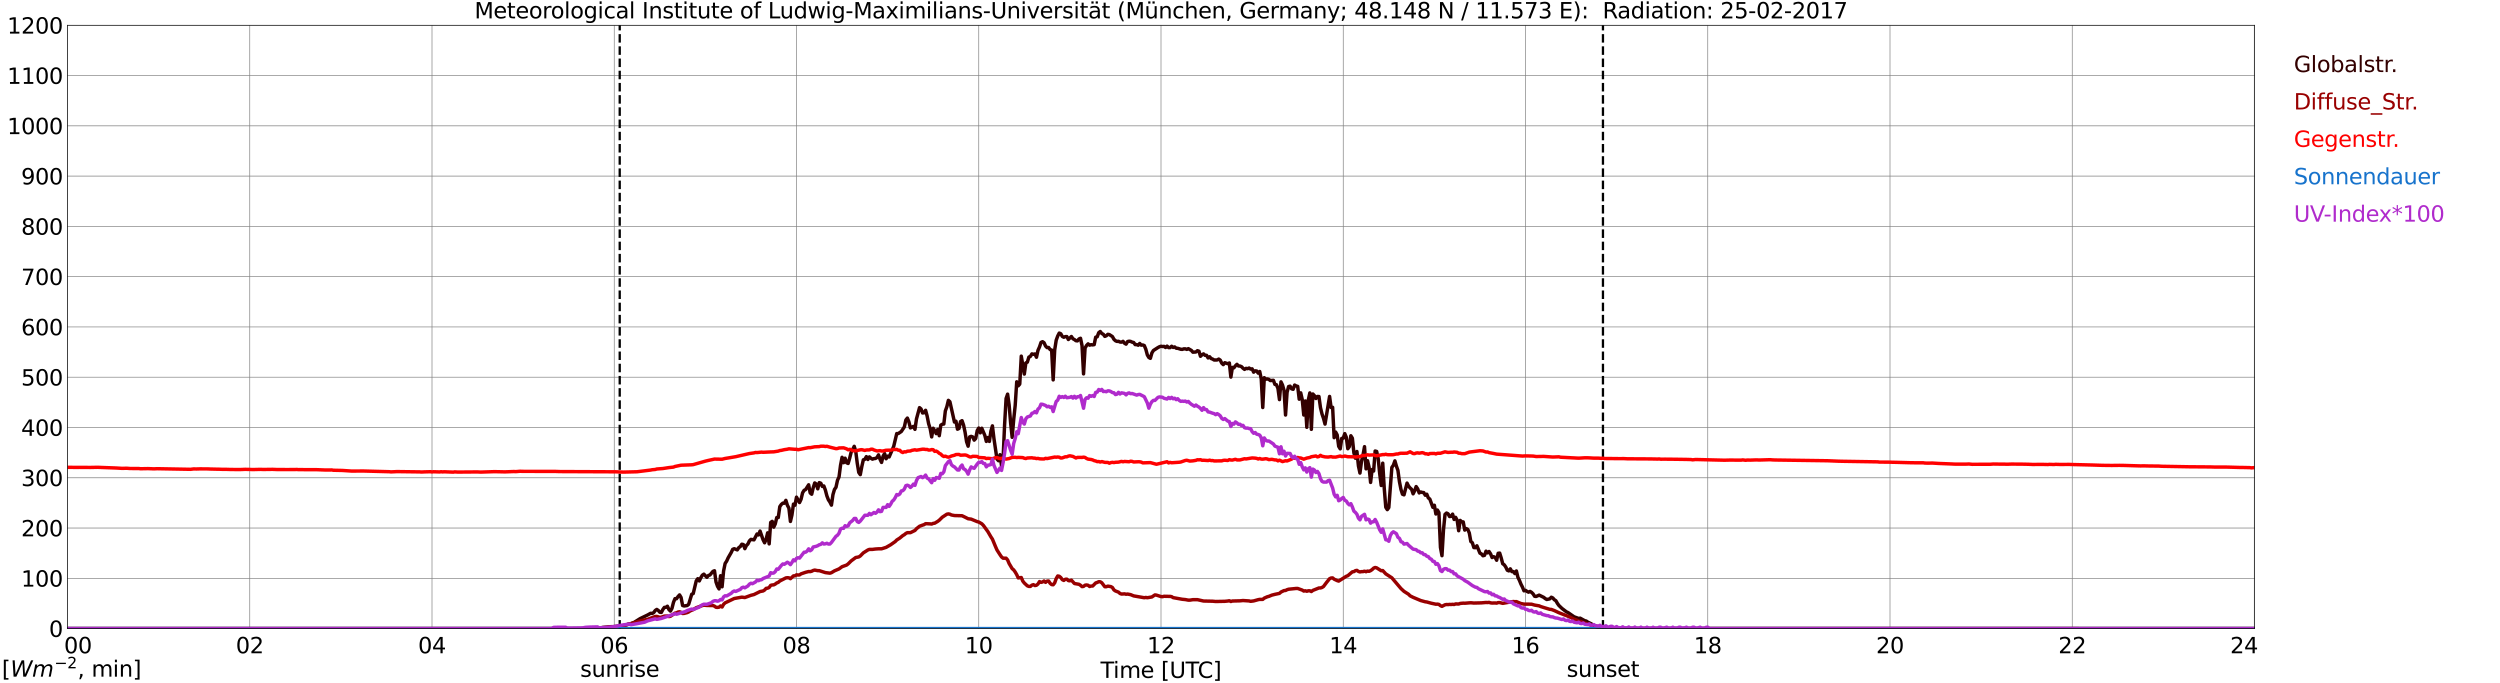 <?xml version="1.0" encoding="utf-8" standalone="no"?>
<!DOCTYPE svg PUBLIC "-//W3C//DTD SVG 1.1//EN"
  "http://www.w3.org/Graphics/SVG/1.1/DTD/svg11.dtd">
<svg xmlns:xlink="http://www.w3.org/1999/xlink" width="1085.4pt" height="296.64pt" viewBox="0 0 1085.4 296.64" xmlns="http://www.w3.org/2000/svg" version="1.1">
 <defs>
  <style type="text/css">*{stroke-linejoin: round; stroke-linecap: butt}</style>
 </defs>
 <g id="figure_1">
  <g id="patch_1">
   <path d="M 0 296.64 
L 1085.4 296.64 
L 1085.4 0 
L 0 0 
z
" style="fill: #ffffff"/>
  </g>
  <g id="axes_1">
   <g id="patch_2">
    <path d="M 29.306 272.909 
L 978.814 272.909 
L 978.814 10.976 
L 29.306 10.976 
z
" style="fill: #ffffff"/>
   </g>
   <g id="patch_3">
    <path d="M 978.814 272.909 
L 978.814 272.909 
L 978.814 10.976 
L 978.814 10.976 
z
" clip-path="url(#p83c75f7c73)" style="fill: #d3d3d3; opacity: 0.25; stroke: #d3d3d3; stroke-linejoin: miter"/>
   </g>
   <g id="matplotlib.axis_1">
    <g id="xtick_1">
     <g id="line2d_1">
      <path d="M 29.306 272.909 
L 29.306 10.976 
" clip-path="url(#p83c75f7c73)" style="fill: none; stroke: #808080; stroke-width: 0.3; stroke-linecap: square"/>
     </g>
     <g id="line2d_2"/>
     <g id="text_1">
      <!--    00 -->
      <g transform="translate(18.733 283.627) scale(0.095 -0.095)">
       <defs>
        <path id="DejaVuSans-20" transform="scale(0.016)"/>
        <path id="DejaVuSans-30" d="M 2034 4250 
Q 1547 4250 1301 3770 
Q 1056 3291 1056 2328 
Q 1056 1369 1301 889 
Q 1547 409 2034 409 
Q 2525 409 2770 889 
Q 3016 1369 3016 2328 
Q 3016 3291 2770 3770 
Q 2525 4250 2034 4250 
z
M 2034 4750 
Q 2819 4750 3233 4129 
Q 3647 3509 3647 2328 
Q 3647 1150 3233 529 
Q 2819 -91 2034 -91 
Q 1250 -91 836 529 
Q 422 1150 422 2328 
Q 422 3509 836 4129 
Q 1250 4750 2034 4750 
z
" transform="scale(0.016)"/>
       </defs>
       <use xlink:href="#DejaVuSans-20"/>
       <use xlink:href="#DejaVuSans-20" transform="translate(31.787 0)"/>
       <use xlink:href="#DejaVuSans-20" transform="translate(63.574 0)"/>
       <use xlink:href="#DejaVuSans-30" transform="translate(95.361 0)"/>
       <use xlink:href="#DejaVuSans-30" transform="translate(158.984 0)"/>
      </g>
     </g>
    </g>
    <g id="xtick_2">
     <g id="line2d_3">
      <path d="M 108.431 272.909 
L 108.431 10.976 
" clip-path="url(#p83c75f7c73)" style="fill: none; stroke: #808080; stroke-width: 0.3; stroke-linecap: square"/>
     </g>
     <g id="line2d_4"/>
     <g id="text_2">
      <!-- 02 -->
      <g transform="translate(102.387 283.627) scale(0.095 -0.095)">
       <defs>
        <path id="DejaVuSans-32" d="M 1228 531 
L 3431 531 
L 3431 0 
L 469 0 
L 469 531 
Q 828 903 1448 1529 
Q 2069 2156 2228 2338 
Q 2531 2678 2651 2914 
Q 2772 3150 2772 3378 
Q 2772 3750 2511 3984 
Q 2250 4219 1831 4219 
Q 1534 4219 1204 4116 
Q 875 4013 500 3803 
L 500 4441 
Q 881 4594 1212 4672 
Q 1544 4750 1819 4750 
Q 2544 4750 2975 4387 
Q 3406 4025 3406 3419 
Q 3406 3131 3298 2873 
Q 3191 2616 2906 2266 
Q 2828 2175 2409 1742 
Q 1991 1309 1228 531 
z
" transform="scale(0.016)"/>
       </defs>
       <use xlink:href="#DejaVuSans-30"/>
       <use xlink:href="#DejaVuSans-32" transform="translate(63.623 0)"/>
      </g>
     </g>
    </g>
    <g id="xtick_3">
     <g id="line2d_5">
      <path d="M 187.557 272.909 
L 187.557 10.976 
" clip-path="url(#p83c75f7c73)" style="fill: none; stroke: #808080; stroke-width: 0.3; stroke-linecap: square"/>
     </g>
     <g id="line2d_6"/>
     <g id="text_3">
      <!-- 04 -->
      <g transform="translate(181.513 283.627) scale(0.095 -0.095)">
       <defs>
        <path id="DejaVuSans-34" d="M 2419 4116 
L 825 1625 
L 2419 1625 
L 2419 4116 
z
M 2253 4666 
L 3047 4666 
L 3047 1625 
L 3713 1625 
L 3713 1100 
L 3047 1100 
L 3047 0 
L 2419 0 
L 2419 1100 
L 313 1100 
L 313 1709 
L 2253 4666 
z
" transform="scale(0.016)"/>
       </defs>
       <use xlink:href="#DejaVuSans-30"/>
       <use xlink:href="#DejaVuSans-34" transform="translate(63.623 0)"/>
      </g>
     </g>
    </g>
    <g id="xtick_4">
     <g id="line2d_7">
      <path d="M 266.683 272.909 
L 266.683 10.976 
" clip-path="url(#p83c75f7c73)" style="fill: none; stroke: #808080; stroke-width: 0.3; stroke-linecap: square"/>
     </g>
     <g id="line2d_8"/>
     <g id="text_4">
      <!-- 06 -->
      <g transform="translate(260.638 283.627) scale(0.095 -0.095)">
       <defs>
        <path id="DejaVuSans-36" d="M 2113 2584 
Q 1688 2584 1439 2293 
Q 1191 2003 1191 1497 
Q 1191 994 1439 701 
Q 1688 409 2113 409 
Q 2538 409 2786 701 
Q 3034 994 3034 1497 
Q 3034 2003 2786 2293 
Q 2538 2584 2113 2584 
z
M 3366 4563 
L 3366 3988 
Q 3128 4100 2886 4159 
Q 2644 4219 2406 4219 
Q 1781 4219 1451 3797 
Q 1122 3375 1075 2522 
Q 1259 2794 1537 2939 
Q 1816 3084 2150 3084 
Q 2853 3084 3261 2657 
Q 3669 2231 3669 1497 
Q 3669 778 3244 343 
Q 2819 -91 2113 -91 
Q 1303 -91 875 529 
Q 447 1150 447 2328 
Q 447 3434 972 4092 
Q 1497 4750 2381 4750 
Q 2619 4750 2861 4703 
Q 3103 4656 3366 4563 
z
" transform="scale(0.016)"/>
       </defs>
       <use xlink:href="#DejaVuSans-30"/>
       <use xlink:href="#DejaVuSans-36" transform="translate(63.623 0)"/>
      </g>
     </g>
    </g>
    <g id="xtick_5">
     <g id="line2d_9">
      <path d="M 345.808 272.909 
L 345.808 10.976 
" clip-path="url(#p83c75f7c73)" style="fill: none; stroke: #808080; stroke-width: 0.3; stroke-linecap: square"/>
     </g>
     <g id="line2d_10"/>
     <g id="text_5">
      <!-- 08 -->
      <g transform="translate(339.764 283.627) scale(0.095 -0.095)">
       <defs>
        <path id="DejaVuSans-38" d="M 2034 2216 
Q 1584 2216 1326 1975 
Q 1069 1734 1069 1313 
Q 1069 891 1326 650 
Q 1584 409 2034 409 
Q 2484 409 2743 651 
Q 3003 894 3003 1313 
Q 3003 1734 2745 1975 
Q 2488 2216 2034 2216 
z
M 1403 2484 
Q 997 2584 770 2862 
Q 544 3141 544 3541 
Q 544 4100 942 4425 
Q 1341 4750 2034 4750 
Q 2731 4750 3128 4425 
Q 3525 4100 3525 3541 
Q 3525 3141 3298 2862 
Q 3072 2584 2669 2484 
Q 3125 2378 3379 2068 
Q 3634 1759 3634 1313 
Q 3634 634 3220 271 
Q 2806 -91 2034 -91 
Q 1263 -91 848 271 
Q 434 634 434 1313 
Q 434 1759 690 2068 
Q 947 2378 1403 2484 
z
M 1172 3481 
Q 1172 3119 1398 2916 
Q 1625 2713 2034 2713 
Q 2441 2713 2670 2916 
Q 2900 3119 2900 3481 
Q 2900 3844 2670 4047 
Q 2441 4250 2034 4250 
Q 1625 4250 1398 4047 
Q 1172 3844 1172 3481 
z
" transform="scale(0.016)"/>
       </defs>
       <use xlink:href="#DejaVuSans-30"/>
       <use xlink:href="#DejaVuSans-38" transform="translate(63.623 0)"/>
      </g>
     </g>
    </g>
    <g id="xtick_6">
     <g id="line2d_11">
      <path d="M 424.934 272.909 
L 424.934 10.976 
" clip-path="url(#p83c75f7c73)" style="fill: none; stroke: #808080; stroke-width: 0.3; stroke-linecap: square"/>
     </g>
     <g id="line2d_12"/>
     <g id="text_6">
      <!-- 10 -->
      <g transform="translate(418.89 283.627) scale(0.095 -0.095)">
       <defs>
        <path id="DejaVuSans-31" d="M 794 531 
L 1825 531 
L 1825 4091 
L 703 3866 
L 703 4441 
L 1819 4666 
L 2450 4666 
L 2450 531 
L 3481 531 
L 3481 0 
L 794 0 
L 794 531 
z
" transform="scale(0.016)"/>
       </defs>
       <use xlink:href="#DejaVuSans-31"/>
       <use xlink:href="#DejaVuSans-30" transform="translate(63.623 0)"/>
      </g>
     </g>
    </g>
    <g id="xtick_7">
     <g id="line2d_13">
      <path d="M 504.06 272.909 
L 504.06 10.976 
" clip-path="url(#p83c75f7c73)" style="fill: none; stroke: #808080; stroke-width: 0.3; stroke-linecap: square"/>
     </g>
     <g id="line2d_14"/>
     <g id="text_7">
      <!-- 12 -->
      <g transform="translate(498.015 283.627) scale(0.095 -0.095)">
       <use xlink:href="#DejaVuSans-31"/>
       <use xlink:href="#DejaVuSans-32" transform="translate(63.623 0)"/>
      </g>
     </g>
    </g>
    <g id="xtick_8">
     <g id="line2d_15">
      <path d="M 583.185 272.909 
L 583.185 10.976 
" clip-path="url(#p83c75f7c73)" style="fill: none; stroke: #808080; stroke-width: 0.3; stroke-linecap: square"/>
     </g>
     <g id="line2d_16"/>
     <g id="text_8">
      <!-- 14 -->
      <g transform="translate(577.141 283.627) scale(0.095 -0.095)">
       <use xlink:href="#DejaVuSans-31"/>
       <use xlink:href="#DejaVuSans-34" transform="translate(63.623 0)"/>
      </g>
     </g>
    </g>
    <g id="xtick_9">
     <g id="line2d_17">
      <path d="M 662.311 272.909 
L 662.311 10.976 
" clip-path="url(#p83c75f7c73)" style="fill: none; stroke: #808080; stroke-width: 0.3; stroke-linecap: square"/>
     </g>
     <g id="line2d_18"/>
     <g id="text_9">
      <!-- 16 -->
      <g transform="translate(656.267 283.627) scale(0.095 -0.095)">
       <use xlink:href="#DejaVuSans-31"/>
       <use xlink:href="#DejaVuSans-36" transform="translate(63.623 0)"/>
      </g>
     </g>
    </g>
    <g id="xtick_10">
     <g id="line2d_19">
      <path d="M 741.437 272.909 
L 741.437 10.976 
" clip-path="url(#p83c75f7c73)" style="fill: none; stroke: #808080; stroke-width: 0.3; stroke-linecap: square"/>
     </g>
     <g id="line2d_20"/>
     <g id="text_10">
      <!-- 18 -->
      <g transform="translate(735.392 283.627) scale(0.095 -0.095)">
       <use xlink:href="#DejaVuSans-31"/>
       <use xlink:href="#DejaVuSans-38" transform="translate(63.623 0)"/>
      </g>
     </g>
    </g>
    <g id="xtick_11">
     <g id="line2d_21">
      <path d="M 820.562 272.909 
L 820.562 10.976 
" clip-path="url(#p83c75f7c73)" style="fill: none; stroke: #808080; stroke-width: 0.3; stroke-linecap: square"/>
     </g>
     <g id="line2d_22"/>
     <g id="text_11">
      <!-- 20 -->
      <g transform="translate(814.518 283.627) scale(0.095 -0.095)">
       <use xlink:href="#DejaVuSans-32"/>
       <use xlink:href="#DejaVuSans-30" transform="translate(63.623 0)"/>
      </g>
     </g>
    </g>
    <g id="xtick_12">
     <g id="line2d_23">
      <path d="M 899.688 272.909 
L 899.688 10.976 
" clip-path="url(#p83c75f7c73)" style="fill: none; stroke: #808080; stroke-width: 0.3; stroke-linecap: square"/>
     </g>
     <g id="line2d_24"/>
     <g id="text_12">
      <!-- 22 -->
      <g transform="translate(893.644 283.627) scale(0.095 -0.095)">
       <use xlink:href="#DejaVuSans-32"/>
       <use xlink:href="#DejaVuSans-32" transform="translate(63.623 0)"/>
      </g>
     </g>
    </g>
    <g id="xtick_13">
     <g id="line2d_25">
      <path d="M 978.814 272.909 
L 978.814 10.976 
" clip-path="url(#p83c75f7c73)" style="fill: none; stroke: #808080; stroke-width: 0.3; stroke-linecap: square"/>
     </g>
     <g id="line2d_26"/>
     <g id="text_13">
      <!-- 24    -->
      <g transform="translate(968.241 283.627) scale(0.095 -0.095)">
       <use xlink:href="#DejaVuSans-32"/>
       <use xlink:href="#DejaVuSans-34" transform="translate(63.623 0)"/>
       <use xlink:href="#DejaVuSans-20" transform="translate(127.246 0)"/>
       <use xlink:href="#DejaVuSans-20" transform="translate(159.033 0)"/>
       <use xlink:href="#DejaVuSans-20" transform="translate(190.82 0)"/>
      </g>
     </g>
    </g>
    <g id="text_14">
     <!-- Time [UTC] -->
     <g transform="translate(477.806 294.322) scale(0.095 -0.095)">
      <defs>
       <path id="DejaVuSans-54" d="M -19 4666 
L 3928 4666 
L 3928 4134 
L 2272 4134 
L 2272 0 
L 1638 0 
L 1638 4134 
L -19 4134 
L -19 4666 
z
" transform="scale(0.016)"/>
       <path id="DejaVuSans-69" d="M 603 3500 
L 1178 3500 
L 1178 0 
L 603 0 
L 603 3500 
z
M 603 4863 
L 1178 4863 
L 1178 4134 
L 603 4134 
L 603 4863 
z
" transform="scale(0.016)"/>
       <path id="DejaVuSans-6d" d="M 3328 2828 
Q 3544 3216 3844 3400 
Q 4144 3584 4550 3584 
Q 5097 3584 5394 3201 
Q 5691 2819 5691 2113 
L 5691 0 
L 5113 0 
L 5113 2094 
Q 5113 2597 4934 2840 
Q 4756 3084 4391 3084 
Q 3944 3084 3684 2787 
Q 3425 2491 3425 1978 
L 3425 0 
L 2847 0 
L 2847 2094 
Q 2847 2600 2669 2842 
Q 2491 3084 2119 3084 
Q 1678 3084 1418 2786 
Q 1159 2488 1159 1978 
L 1159 0 
L 581 0 
L 581 3500 
L 1159 3500 
L 1159 2956 
Q 1356 3278 1631 3431 
Q 1906 3584 2284 3584 
Q 2666 3584 2933 3390 
Q 3200 3197 3328 2828 
z
" transform="scale(0.016)"/>
       <path id="DejaVuSans-65" d="M 3597 1894 
L 3597 1613 
L 953 1613 
Q 991 1019 1311 708 
Q 1631 397 2203 397 
Q 2534 397 2845 478 
Q 3156 559 3463 722 
L 3463 178 
Q 3153 47 2828 -22 
Q 2503 -91 2169 -91 
Q 1331 -91 842 396 
Q 353 884 353 1716 
Q 353 2575 817 3079 
Q 1281 3584 2069 3584 
Q 2775 3584 3186 3129 
Q 3597 2675 3597 1894 
z
M 3022 2063 
Q 3016 2534 2758 2815 
Q 2500 3097 2075 3097 
Q 1594 3097 1305 2825 
Q 1016 2553 972 2059 
L 3022 2063 
z
" transform="scale(0.016)"/>
       <path id="DejaVuSans-5b" d="M 550 4863 
L 1875 4863 
L 1875 4416 
L 1125 4416 
L 1125 -397 
L 1875 -397 
L 1875 -844 
L 550 -844 
L 550 4863 
z
" transform="scale(0.016)"/>
       <path id="DejaVuSans-55" d="M 556 4666 
L 1191 4666 
L 1191 1831 
Q 1191 1081 1462 751 
Q 1734 422 2344 422 
Q 2950 422 3222 751 
Q 3494 1081 3494 1831 
L 3494 4666 
L 4128 4666 
L 4128 1753 
Q 4128 841 3676 375 
Q 3225 -91 2344 -91 
Q 1459 -91 1007 375 
Q 556 841 556 1753 
L 556 4666 
z
" transform="scale(0.016)"/>
       <path id="DejaVuSans-43" d="M 4122 4306 
L 4122 3641 
Q 3803 3938 3442 4084 
Q 3081 4231 2675 4231 
Q 1875 4231 1450 3742 
Q 1025 3253 1025 2328 
Q 1025 1406 1450 917 
Q 1875 428 2675 428 
Q 3081 428 3442 575 
Q 3803 722 4122 1019 
L 4122 359 
Q 3791 134 3420 21 
Q 3050 -91 2638 -91 
Q 1578 -91 968 557 
Q 359 1206 359 2328 
Q 359 3453 968 4101 
Q 1578 4750 2638 4750 
Q 3056 4750 3426 4639 
Q 3797 4528 4122 4306 
z
" transform="scale(0.016)"/>
       <path id="DejaVuSans-5d" d="M 1947 4863 
L 1947 -844 
L 622 -844 
L 622 -397 
L 1369 -397 
L 1369 4416 
L 622 4416 
L 622 4863 
L 1947 4863 
z
" transform="scale(0.016)"/>
      </defs>
      <use xlink:href="#DejaVuSans-54"/>
      <use xlink:href="#DejaVuSans-69" transform="translate(57.959 0)"/>
      <use xlink:href="#DejaVuSans-6d" transform="translate(85.742 0)"/>
      <use xlink:href="#DejaVuSans-65" transform="translate(183.154 0)"/>
      <use xlink:href="#DejaVuSans-20" transform="translate(244.678 0)"/>
      <use xlink:href="#DejaVuSans-5b" transform="translate(276.465 0)"/>
      <use xlink:href="#DejaVuSans-55" transform="translate(315.479 0)"/>
      <use xlink:href="#DejaVuSans-54" transform="translate(388.672 0)"/>
      <use xlink:href="#DejaVuSans-43" transform="translate(443.881 0)"/>
      <use xlink:href="#DejaVuSans-5d" transform="translate(513.705 0)"/>
     </g>
    </g>
   </g>
   <g id="matplotlib.axis_2">
    <g id="ytick_1">
     <g id="line2d_27">
      <path d="M 29.306 272.909 
L 978.814 272.909 
" clip-path="url(#p83c75f7c73)" style="fill: none; stroke: #808080; stroke-width: 0.3; stroke-linecap: square"/>
     </g>
     <g id="line2d_28"/>
     <g id="text_15">
      <!-- 0 -->
      <g transform="translate(21.261 276.518) scale(0.095 -0.095)">
       <use xlink:href="#DejaVuSans-30"/>
      </g>
     </g>
    </g>
    <g id="ytick_2">
     <g id="line2d_29">
      <path d="M 29.306 251.081 
L 978.814 251.081 
" clip-path="url(#p83c75f7c73)" style="fill: none; stroke: #808080; stroke-width: 0.3; stroke-linecap: square"/>
     </g>
     <g id="line2d_30"/>
     <g id="text_16">
      <!-- 100 -->
      <g transform="translate(9.173 254.69) scale(0.095 -0.095)">
       <use xlink:href="#DejaVuSans-31"/>
       <use xlink:href="#DejaVuSans-30" transform="translate(63.623 0)"/>
       <use xlink:href="#DejaVuSans-30" transform="translate(127.246 0)"/>
      </g>
     </g>
    </g>
    <g id="ytick_3">
     <g id="line2d_31">
      <path d="M 29.306 229.253 
L 978.814 229.253 
" clip-path="url(#p83c75f7c73)" style="fill: none; stroke: #808080; stroke-width: 0.3; stroke-linecap: square"/>
     </g>
     <g id="line2d_32"/>
     <g id="text_17">
      <!-- 200 -->
      <g transform="translate(9.173 232.863) scale(0.095 -0.095)">
       <use xlink:href="#DejaVuSans-32"/>
       <use xlink:href="#DejaVuSans-30" transform="translate(63.623 0)"/>
       <use xlink:href="#DejaVuSans-30" transform="translate(127.246 0)"/>
      </g>
     </g>
    </g>
    <g id="ytick_4">
     <g id="line2d_33">
      <path d="M 29.306 207.426 
L 978.814 207.426 
" clip-path="url(#p83c75f7c73)" style="fill: none; stroke: #808080; stroke-width: 0.3; stroke-linecap: square"/>
     </g>
     <g id="line2d_34"/>
     <g id="text_18">
      <!-- 300 -->
      <g transform="translate(9.173 211.035) scale(0.095 -0.095)">
       <defs>
        <path id="DejaVuSans-33" d="M 2597 2516 
Q 3050 2419 3304 2112 
Q 3559 1806 3559 1356 
Q 3559 666 3084 287 
Q 2609 -91 1734 -91 
Q 1441 -91 1130 -33 
Q 819 25 488 141 
L 488 750 
Q 750 597 1062 519 
Q 1375 441 1716 441 
Q 2309 441 2620 675 
Q 2931 909 2931 1356 
Q 2931 1769 2642 2001 
Q 2353 2234 1838 2234 
L 1294 2234 
L 1294 2753 
L 1863 2753 
Q 2328 2753 2575 2939 
Q 2822 3125 2822 3475 
Q 2822 3834 2567 4026 
Q 2313 4219 1838 4219 
Q 1578 4219 1281 4162 
Q 984 4106 628 3988 
L 628 4550 
Q 988 4650 1302 4700 
Q 1616 4750 1894 4750 
Q 2613 4750 3031 4423 
Q 3450 4097 3450 3541 
Q 3450 3153 3228 2886 
Q 3006 2619 2597 2516 
z
" transform="scale(0.016)"/>
       </defs>
       <use xlink:href="#DejaVuSans-33"/>
       <use xlink:href="#DejaVuSans-30" transform="translate(63.623 0)"/>
       <use xlink:href="#DejaVuSans-30" transform="translate(127.246 0)"/>
      </g>
     </g>
    </g>
    <g id="ytick_5">
     <g id="line2d_35">
      <path d="M 29.306 185.598 
L 978.814 185.598 
" clip-path="url(#p83c75f7c73)" style="fill: none; stroke: #808080; stroke-width: 0.3; stroke-linecap: square"/>
     </g>
     <g id="line2d_36"/>
     <g id="text_19">
      <!-- 400 -->
      <g transform="translate(9.173 189.207) scale(0.095 -0.095)">
       <use xlink:href="#DejaVuSans-34"/>
       <use xlink:href="#DejaVuSans-30" transform="translate(63.623 0)"/>
       <use xlink:href="#DejaVuSans-30" transform="translate(127.246 0)"/>
      </g>
     </g>
    </g>
    <g id="ytick_6">
     <g id="line2d_37">
      <path d="M 29.306 163.77 
L 978.814 163.77 
" clip-path="url(#p83c75f7c73)" style="fill: none; stroke: #808080; stroke-width: 0.3; stroke-linecap: square"/>
     </g>
     <g id="line2d_38"/>
     <g id="text_20">
      <!-- 500 -->
      <g transform="translate(9.173 167.379) scale(0.095 -0.095)">
       <defs>
        <path id="DejaVuSans-35" d="M 691 4666 
L 3169 4666 
L 3169 4134 
L 1269 4134 
L 1269 2991 
Q 1406 3038 1543 3061 
Q 1681 3084 1819 3084 
Q 2600 3084 3056 2656 
Q 3513 2228 3513 1497 
Q 3513 744 3044 326 
Q 2575 -91 1722 -91 
Q 1428 -91 1123 -41 
Q 819 9 494 109 
L 494 744 
Q 775 591 1075 516 
Q 1375 441 1709 441 
Q 2250 441 2565 725 
Q 2881 1009 2881 1497 
Q 2881 1984 2565 2268 
Q 2250 2553 1709 2553 
Q 1456 2553 1204 2497 
Q 953 2441 691 2322 
L 691 4666 
z
" transform="scale(0.016)"/>
       </defs>
       <use xlink:href="#DejaVuSans-35"/>
       <use xlink:href="#DejaVuSans-30" transform="translate(63.623 0)"/>
       <use xlink:href="#DejaVuSans-30" transform="translate(127.246 0)"/>
      </g>
     </g>
    </g>
    <g id="ytick_7">
     <g id="line2d_39">
      <path d="M 29.306 141.942 
L 978.814 141.942 
" clip-path="url(#p83c75f7c73)" style="fill: none; stroke: #808080; stroke-width: 0.3; stroke-linecap: square"/>
     </g>
     <g id="line2d_40"/>
     <g id="text_21">
      <!-- 600 -->
      <g transform="translate(9.173 145.551) scale(0.095 -0.095)">
       <use xlink:href="#DejaVuSans-36"/>
       <use xlink:href="#DejaVuSans-30" transform="translate(63.623 0)"/>
       <use xlink:href="#DejaVuSans-30" transform="translate(127.246 0)"/>
      </g>
     </g>
    </g>
    <g id="ytick_8">
     <g id="line2d_41">
      <path d="M 29.306 120.114 
L 978.814 120.114 
" clip-path="url(#p83c75f7c73)" style="fill: none; stroke: #808080; stroke-width: 0.3; stroke-linecap: square"/>
     </g>
     <g id="line2d_42"/>
     <g id="text_22">
      <!-- 700 -->
      <g transform="translate(9.173 123.724) scale(0.095 -0.095)">
       <defs>
        <path id="DejaVuSans-37" d="M 525 4666 
L 3525 4666 
L 3525 4397 
L 1831 0 
L 1172 0 
L 2766 4134 
L 525 4134 
L 525 4666 
z
" transform="scale(0.016)"/>
       </defs>
       <use xlink:href="#DejaVuSans-37"/>
       <use xlink:href="#DejaVuSans-30" transform="translate(63.623 0)"/>
       <use xlink:href="#DejaVuSans-30" transform="translate(127.246 0)"/>
      </g>
     </g>
    </g>
    <g id="ytick_9">
     <g id="line2d_43">
      <path d="M 29.306 98.287 
L 978.814 98.287 
" clip-path="url(#p83c75f7c73)" style="fill: none; stroke: #808080; stroke-width: 0.3; stroke-linecap: square"/>
     </g>
     <g id="line2d_44"/>
     <g id="text_23">
      <!-- 800 -->
      <g transform="translate(9.173 101.896) scale(0.095 -0.095)">
       <use xlink:href="#DejaVuSans-38"/>
       <use xlink:href="#DejaVuSans-30" transform="translate(63.623 0)"/>
       <use xlink:href="#DejaVuSans-30" transform="translate(127.246 0)"/>
      </g>
     </g>
    </g>
    <g id="ytick_10">
     <g id="line2d_45">
      <path d="M 29.306 76.459 
L 978.814 76.459 
" clip-path="url(#p83c75f7c73)" style="fill: none; stroke: #808080; stroke-width: 0.3; stroke-linecap: square"/>
     </g>
     <g id="line2d_46"/>
     <g id="text_24">
      <!-- 900 -->
      <g transform="translate(9.173 80.068) scale(0.095 -0.095)">
       <defs>
        <path id="DejaVuSans-39" d="M 703 97 
L 703 672 
Q 941 559 1184 500 
Q 1428 441 1663 441 
Q 2288 441 2617 861 
Q 2947 1281 2994 2138 
Q 2813 1869 2534 1725 
Q 2256 1581 1919 1581 
Q 1219 1581 811 2004 
Q 403 2428 403 3163 
Q 403 3881 828 4315 
Q 1253 4750 1959 4750 
Q 2769 4750 3195 4129 
Q 3622 3509 3622 2328 
Q 3622 1225 3098 567 
Q 2575 -91 1691 -91 
Q 1453 -91 1209 -44 
Q 966 3 703 97 
z
M 1959 2075 
Q 2384 2075 2632 2365 
Q 2881 2656 2881 3163 
Q 2881 3666 2632 3958 
Q 2384 4250 1959 4250 
Q 1534 4250 1286 3958 
Q 1038 3666 1038 3163 
Q 1038 2656 1286 2365 
Q 1534 2075 1959 2075 
z
" transform="scale(0.016)"/>
       </defs>
       <use xlink:href="#DejaVuSans-39"/>
       <use xlink:href="#DejaVuSans-30" transform="translate(63.623 0)"/>
       <use xlink:href="#DejaVuSans-30" transform="translate(127.246 0)"/>
      </g>
     </g>
    </g>
    <g id="ytick_11">
     <g id="line2d_47">
      <path d="M 29.306 54.631 
L 978.814 54.631 
" clip-path="url(#p83c75f7c73)" style="fill: none; stroke: #808080; stroke-width: 0.3; stroke-linecap: square"/>
     </g>
     <g id="line2d_48"/>
     <g id="text_25">
      <!-- 1000 -->
      <g transform="translate(3.128 58.24) scale(0.095 -0.095)">
       <use xlink:href="#DejaVuSans-31"/>
       <use xlink:href="#DejaVuSans-30" transform="translate(63.623 0)"/>
       <use xlink:href="#DejaVuSans-30" transform="translate(127.246 0)"/>
       <use xlink:href="#DejaVuSans-30" transform="translate(190.869 0)"/>
      </g>
     </g>
    </g>
    <g id="ytick_12">
     <g id="line2d_49">
      <path d="M 29.306 32.803 
L 978.814 32.803 
" clip-path="url(#p83c75f7c73)" style="fill: none; stroke: #808080; stroke-width: 0.3; stroke-linecap: square"/>
     </g>
     <g id="line2d_50"/>
     <g id="text_26">
      <!-- 1100 -->
      <g transform="translate(3.128 36.413) scale(0.095 -0.095)">
       <use xlink:href="#DejaVuSans-31"/>
       <use xlink:href="#DejaVuSans-31" transform="translate(63.623 0)"/>
       <use xlink:href="#DejaVuSans-30" transform="translate(127.246 0)"/>
       <use xlink:href="#DejaVuSans-30" transform="translate(190.869 0)"/>
      </g>
     </g>
    </g>
    <g id="ytick_13">
     <g id="line2d_51">
      <path d="M 29.306 10.976 
L 978.814 10.976 
" clip-path="url(#p83c75f7c73)" style="fill: none; stroke: #808080; stroke-width: 0.3; stroke-linecap: square"/>
     </g>
     <g id="line2d_52"/>
     <g id="text_27">
      <!-- 1200 -->
      <g transform="translate(3.128 14.585) scale(0.095 -0.095)">
       <use xlink:href="#DejaVuSans-31"/>
       <use xlink:href="#DejaVuSans-32" transform="translate(63.623 0)"/>
       <use xlink:href="#DejaVuSans-30" transform="translate(127.246 0)"/>
       <use xlink:href="#DejaVuSans-30" transform="translate(190.869 0)"/>
      </g>
     </g>
    </g>
   </g>
   <g id="line2d_53">
    <path d="M 269.057 272.909 
L 269.057 10.976 
" clip-path="url(#p83c75f7c73)" style="fill: none; stroke-dasharray: 3.7,1.6; stroke-dashoffset: 0; stroke: #000000"/>
   </g>
   <g id="line2d_54">
    <path d="M 695.939 272.909 
L 695.939 10.976 
" clip-path="url(#p83c75f7c73)" style="fill: none; stroke-dasharray: 3.7,1.6; stroke-dashoffset: 0; stroke: #000000"/>
   </g>
   <g id="line2d_55">
    <path d="M 29.306 272.909 
L 260.748 272.909 
L 261.408 272.442 
L 263.386 272.324 
L 265.364 272.055 
L 266.023 272.086 
L 267.342 271.996 
L 268.661 271.909 
L 271.298 271.494 
L 272.617 271.021 
L 273.936 270.752 
L 275.255 270.25 
L 277.892 268.591 
L 281.189 266.991 
L 282.508 266.251 
L 283.167 266.341 
L 283.827 265.954 
L 284.486 265.038 
L 285.145 264.592 
L 285.805 265.038 
L 286.464 265.806 
L 287.124 265.896 
L 287.783 264.623 
L 288.442 263.704 
L 289.102 263.676 
L 289.761 263.2 
L 290.42 264.651 
L 291.08 265.304 
L 291.739 264.119 
L 292.399 261.513 
L 293.058 259.913 
L 293.717 259.943 
L 294.377 258.996 
L 295.036 258.284 
L 295.696 259.411 
L 296.355 262.875 
L 297.014 263.082 
L 298.333 262.905 
L 298.992 262.373 
L 300.311 258.018 
L 300.971 257.693 
L 302.289 252.183 
L 302.949 251.236 
L 303.608 252.214 
L 304.267 250.821 
L 304.927 249.726 
L 305.586 249.28 
L 306.905 250.642 
L 307.564 249.843 
L 308.224 249.636 
L 309.543 248.067 
L 310.202 247.8 
L 310.861 252.657 
L 311.521 254.552 
L 312.18 255.678 
L 312.839 249.961 
L 313.499 254.759 
L 314.158 247.89 
L 314.818 244.631 
L 315.477 243.625 
L 316.136 242.173 
L 317.455 239.892 
L 318.114 238.5 
L 318.774 238.233 
L 320.093 238.737 
L 320.752 237.76 
L 321.411 237.286 
L 322.071 236.28 
L 322.73 236.428 
L 323.39 238.205 
L 324.049 236.841 
L 324.708 236.19 
L 325.368 234.828 
L 326.027 234.175 
L 327.346 234.383 
L 328.665 231.836 
L 329.324 232.25 
L 329.983 230.563 
L 331.302 234.354 
L 331.961 235.658 
L 332.621 234.147 
L 333.28 231.333 
L 333.94 236.131 
L 334.599 226.83 
L 335.258 226.357 
L 335.918 228.876 
L 336.577 227.483 
L 337.236 224.698 
L 337.896 224.698 
L 338.555 219.959 
L 339.215 219.012 
L 339.874 218.449 
L 340.533 218.479 
L 341.193 217.235 
L 341.852 219.367 
L 342.512 220.612 
L 343.171 226.387 
L 343.83 223.574 
L 344.49 218.863 
L 345.149 219.337 
L 345.808 215.842 
L 347.127 218.182 
L 347.787 216.761 
L 348.446 213.978 
L 349.105 212.882 
L 349.765 212.555 
L 351.083 210.481 
L 351.743 214.007 
L 352.402 214.57 
L 353.062 211.756 
L 353.721 209.683 
L 354.38 210.128 
L 355.04 212.23 
L 355.699 209.534 
L 356.359 209.8 
L 357.018 211.193 
L 357.677 210.986 
L 358.337 212.762 
L 358.996 215.281 
L 359.655 216.999 
L 360.315 217.975 
L 360.974 219.309 
L 361.634 214.747 
L 362.293 212.496 
L 362.952 211.549 
L 363.612 208.497 
L 364.271 207.076 
L 364.93 201.982 
L 365.59 198.546 
L 366.249 200.886 
L 366.909 198.932 
L 367.568 200.916 
L 368.227 201.213 
L 368.887 198.961 
L 369.546 196.296 
L 370.206 195.171 
L 370.865 193.779 
L 371.524 195.911 
L 372.184 201.124 
L 372.843 205.123 
L 373.502 206.07 
L 374.162 202.545 
L 374.821 199.642 
L 375.481 199.406 
L 376.14 198.251 
L 376.799 199.495 
L 377.459 198.369 
L 378.118 198.961 
L 378.777 199.347 
L 379.437 199.109 
L 380.096 199.05 
L 380.756 198.635 
L 381.415 197.481 
L 382.074 199.406 
L 382.734 200.768 
L 383.393 198.072 
L 384.053 196.918 
L 384.712 199.168 
L 385.371 198.044 
L 386.031 198.4 
L 388.009 193.807 
L 389.328 188.241 
L 389.987 188.241 
L 391.306 187.351 
L 392.624 185.366 
L 393.284 182.345 
L 393.943 181.516 
L 394.603 183.147 
L 395.262 185.781 
L 396.581 185.131 
L 397.24 186.403 
L 397.899 181.872 
L 399.218 176.985 
L 399.878 177.548 
L 400.537 179.296 
L 401.196 179.207 
L 401.856 178.141 
L 402.515 180.599 
L 403.175 183.976 
L 403.834 186.047 
L 404.493 189.69 
L 405.153 185.93 
L 405.812 186.966 
L 406.471 188.269 
L 407.131 186.434 
L 407.79 189.158 
L 408.45 184.598 
L 409.109 184.183 
L 409.768 184.094 
L 410.428 178.408 
L 411.087 176.572 
L 411.746 173.817 
L 412.406 174.409 
L 414.384 183.234 
L 415.043 182.88 
L 415.703 186.344 
L 416.362 186.019 
L 417.022 183.026 
L 417.681 182.642 
L 418.34 184.567 
L 419 187.678 
L 419.659 191.795 
L 420.318 193.72 
L 420.978 189.69 
L 421.637 189.455 
L 422.297 189.69 
L 422.956 191.083 
L 423.615 190.371 
L 424.275 186.938 
L 424.934 185.84 
L 425.593 187.914 
L 426.253 185.93 
L 427.572 189.04 
L 428.231 191.646 
L 428.89 189.957 
L 429.55 191.646 
L 430.209 187.204 
L 430.869 184.893 
L 431.528 190.402 
L 432.847 199.317 
L 433.506 200.028 
L 434.165 197.422 
L 434.825 202.22 
L 435.484 199.583 
L 436.144 184.598 
L 436.803 173.016 
L 437.462 171.122 
L 438.122 175.801 
L 438.781 183.71 
L 439.44 189.869 
L 440.1 182.228 
L 440.759 176.009 
L 441.419 165.761 
L 442.078 167.509 
L 442.737 166.767 
L 443.397 154.624 
L 444.716 162.414 
L 445.375 157.586 
L 446.034 157.23 
L 446.694 155.039 
L 447.353 154.744 
L 448.012 153.646 
L 448.672 153.825 
L 449.331 153.677 
L 449.991 155.098 
L 450.65 152.107 
L 451.309 150.628 
L 451.969 148.672 
L 452.628 148.347 
L 453.287 148.79 
L 453.947 150.241 
L 454.606 150.922 
L 455.266 150.863 
L 455.925 151.782 
L 456.584 151.99 
L 457.244 164.931 
L 457.903 151.931 
L 458.563 147.694 
L 459.222 145.889 
L 459.881 144.614 
L 460.541 144.88 
L 461.2 146.066 
L 461.859 146.421 
L 462.519 146.155 
L 463.178 146.124 
L 463.838 147.399 
L 465.156 146.096 
L 465.816 147.072 
L 466.475 147.428 
L 467.134 147.932 
L 467.794 147.991 
L 468.453 147.161 
L 469.113 146.864 
L 469.772 150.034 
L 470.431 162.325 
L 471.091 151.101 
L 471.75 149.975 
L 472.409 149.294 
L 473.069 149.857 
L 473.728 149.65 
L 474.388 149.737 
L 475.047 149.619 
L 475.706 146.391 
L 476.366 146.214 
L 477.025 144.437 
L 477.685 143.933 
L 478.344 144.793 
L 479.003 145.118 
L 479.663 146.035 
L 480.322 145.769 
L 480.981 145.147 
L 481.641 145.267 
L 482.96 146.124 
L 483.619 147.31 
L 484.278 147.932 
L 484.938 148.226 
L 485.597 148.168 
L 486.256 148.495 
L 486.916 148.554 
L 487.575 148.198 
L 488.235 149.028 
L 488.894 149.412 
L 489.553 148.288 
L 490.213 148.139 
L 490.872 148.226 
L 491.532 148.554 
L 492.191 148.702 
L 492.85 149.619 
L 493.51 149.619 
L 494.169 149.885 
L 494.828 149.117 
L 495.488 149.857 
L 496.147 149.767 
L 496.807 150.034 
L 497.466 151.634 
L 498.125 154.092 
L 498.785 155.218 
L 499.444 155.571 
L 500.103 153.234 
L 500.763 152.166 
L 502.741 150.894 
L 503.4 150.538 
L 504.06 150.331 
L 504.719 150.449 
L 505.379 150.39 
L 506.038 150.863 
L 506.697 150.272 
L 507.357 150.922 
L 508.016 150.922 
L 508.675 150.331 
L 509.335 150.833 
L 509.994 150.628 
L 510.654 151.188 
L 511.313 151.219 
L 512.632 151.634 
L 513.291 151.693 
L 513.95 151.455 
L 514.61 151.455 
L 515.269 151.693 
L 515.929 151.367 
L 517.247 152.136 
L 517.907 152.906 
L 519.226 152.819 
L 519.885 152.256 
L 520.544 152.492 
L 521.204 154.683 
L 521.863 154.033 
L 522.522 153.646 
L 523.182 154.268 
L 523.841 154.268 
L 524.501 155.395 
L 525.16 154.89 
L 525.819 155.661 
L 526.479 155.899 
L 527.138 156.314 
L 528.457 156.283 
L 529.116 155.899 
L 529.776 156.342 
L 530.435 157.676 
L 531.094 158.298 
L 531.754 157.468 
L 533.073 157.911 
L 533.732 157.586 
L 534.391 163.718 
L 535.051 159.511 
L 535.71 159.688 
L 536.369 158.83 
L 537.029 158.178 
L 537.688 158.889 
L 538.348 158.92 
L 539.007 159.186 
L 539.666 159.867 
L 540.326 160.371 
L 540.985 159.926 
L 541.644 160.075 
L 542.304 159.778 
L 542.963 160.251 
L 543.623 160.133 
L 544.282 161.585 
L 544.941 160.991 
L 545.601 161.081 
L 546.26 162 
L 546.919 161.288 
L 547.579 164.488 
L 548.238 176.926 
L 548.898 163.984 
L 549.557 164.634 
L 550.216 164.517 
L 550.876 164.724 
L 551.535 165.228 
L 552.854 165.11 
L 553.513 166.887 
L 554.173 167.033 
L 554.832 168.605 
L 555.491 173.49 
L 556.151 165.791 
L 556.81 167.153 
L 557.47 169.493 
L 558.129 180.184 
L 558.788 170.382 
L 559.448 167.834 
L 560.107 167.655 
L 560.766 168.812 
L 561.426 169.02 
L 562.085 167.182 
L 562.745 167.568 
L 563.404 167.745 
L 564.063 173.313 
L 564.723 170.558 
L 565.382 173.462 
L 566.042 180.184 
L 566.701 174.084 
L 567.36 185.515 
L 568.02 173.638 
L 568.679 170.589 
L 569.338 186.403 
L 569.998 171.063 
L 570.657 171.772 
L 571.317 173.016 
L 571.976 172.128 
L 572.635 172.158 
L 573.295 176.956 
L 573.954 179.711 
L 574.613 181.636 
L 575.273 184.122 
L 577.251 172.128 
L 577.91 176.926 
L 578.57 176.838 
L 579.229 190.018 
L 579.889 187.588 
L 580.548 188.833 
L 581.207 193.779 
L 581.867 194.875 
L 582.526 190.343 
L 583.185 190.225 
L 583.845 188.269 
L 584.504 189.839 
L 585.164 194.816 
L 585.823 193.927 
L 586.482 189.188 
L 587.142 190.254 
L 587.801 196.621 
L 588.46 198.932 
L 589.12 196.029 
L 589.779 202.309 
L 590.439 205.389 
L 591.098 200.353 
L 591.757 197.599 
L 592.417 193.927 
L 593.076 203.551 
L 593.736 200.028 
L 594.395 202.87 
L 595.054 209.447 
L 595.714 203.848 
L 596.373 204.501 
L 597.032 195.822 
L 597.692 195.999 
L 598.351 199.081 
L 599.011 205.655 
L 599.67 210.778 
L 600.329 201.093 
L 600.989 212.081 
L 601.648 220.228 
L 602.307 221.262 
L 602.967 220.374 
L 604.286 202.931 
L 604.945 201.982 
L 605.604 200.087 
L 606.264 202.368 
L 606.923 204.234 
L 607.582 209.119 
L 608.242 212.496 
L 608.901 214.57 
L 609.561 214.836 
L 610.879 209.741 
L 611.539 211.045 
L 612.198 211.846 
L 612.858 212.437 
L 613.517 214.393 
L 614.176 213.118 
L 614.836 211.252 
L 615.495 212.23 
L 616.154 214.007 
L 616.814 213.592 
L 617.473 213.799 
L 618.133 213.858 
L 618.792 215.013 
L 619.451 214.57 
L 620.111 216.17 
L 620.77 216.672 
L 622.089 220.256 
L 622.748 219.367 
L 623.408 223.159 
L 624.067 221.441 
L 624.726 222.565 
L 625.386 237.67 
L 626.045 241.254 
L 626.705 230.059 
L 627.364 223.336 
L 628.023 222.744 
L 628.683 223.069 
L 629.342 224.255 
L 630.001 224.196 
L 630.661 223.218 
L 631.32 225.527 
L 631.98 224.611 
L 632.639 225.883 
L 633.298 230.415 
L 633.958 225.942 
L 634.617 226.564 
L 635.276 226.595 
L 635.936 230.148 
L 636.595 229.496 
L 637.255 229.851 
L 637.914 231.421 
L 638.573 235.094 
L 639.233 235.627 
L 639.892 237.731 
L 640.552 237.79 
L 641.211 236.961 
L 642.53 240.158 
L 643.189 240.484 
L 643.848 241.285 
L 644.508 241.106 
L 645.167 239.301 
L 645.827 240.041 
L 646.486 239.447 
L 647.145 240.455 
L 647.805 242.055 
L 648.464 241.699 
L 649.123 241.994 
L 649.783 243.238 
L 650.442 240.217 
L 651.102 240.13 
L 651.761 242.232 
L 652.42 244.749 
L 653.08 245.222 
L 653.739 246.172 
L 654.399 247.562 
L 655.058 247.859 
L 655.717 246.971 
L 656.377 248.156 
L 657.036 248.156 
L 657.695 249.014 
L 658.355 247.89 
L 659.014 250.642 
L 659.674 251.976 
L 660.333 253.604 
L 660.992 254.907 
L 661.652 256.507 
L 662.311 256.3 
L 662.97 256.774 
L 663.63 257.099 
L 664.289 256.774 
L 664.949 257.188 
L 665.608 257.841 
L 666.267 258.876 
L 666.927 258.965 
L 668.246 258.374 
L 670.224 259.352 
L 670.883 259.884 
L 671.542 260.268 
L 672.861 260.002 
L 673.521 259.29 
L 674.18 259.618 
L 674.839 260.386 
L 675.499 260.801 
L 676.158 261.958 
L 676.817 262.875 
L 678.136 264.149 
L 679.455 265.156 
L 680.114 265.66 
L 680.774 265.954 
L 683.411 267.792 
L 685.389 268.502 
L 686.049 268.384 
L 688.027 269.48 
L 688.686 269.628 
L 689.346 270.102 
L 690.664 270.724 
L 691.983 271.523 
L 693.961 272.175 
L 694.621 272.324 
L 695.939 272.411 
L 696.599 272.531 
L 698.577 272.618 
L 701.874 272.856 
L 702.533 272.767 
L 705.171 272.909 
L 978.154 272.909 
L 978.154 272.909 
" clip-path="url(#p83c75f7c73)" style="fill: none; stroke: #330000; stroke-width: 1.5; stroke-linecap: square"/>
   </g>
   <g id="line2d_56">
    <path d="M 29.306 272.909 
L 260.748 272.909 
L 261.408 272.525 
L 264.045 272.271 
L 269.98 271.811 
L 271.298 271.475 
L 275.255 270.383 
L 277.892 269.587 
L 281.189 268.873 
L 284.486 267.655 
L 285.145 267.613 
L 286.464 268.032 
L 287.124 267.95 
L 288.442 267.487 
L 289.761 267.445 
L 290.42 267.696 
L 291.08 267.57 
L 293.058 266.186 
L 293.717 266.059 
L 294.377 265.723 
L 295.036 265.599 
L 295.696 265.85 
L 296.355 266.354 
L 297.014 266.312 
L 298.333 265.976 
L 298.992 265.682 
L 299.652 265.221 
L 300.971 264.675 
L 302.289 263.835 
L 304.927 262.912 
L 305.586 262.744 
L 306.905 262.87 
L 309.543 262.912 
L 310.202 263.163 
L 310.861 263.667 
L 311.521 263.708 
L 312.18 263.625 
L 312.839 263.08 
L 313.499 263.54 
L 314.158 262.366 
L 314.818 261.735 
L 318.774 259.847 
L 322.071 259.26 
L 323.39 259.428 
L 326.027 258.461 
L 327.346 258.127 
L 329.983 256.824 
L 331.302 256.573 
L 331.961 256.154 
L 332.621 255.44 
L 333.28 255.355 
L 333.94 255.062 
L 334.599 254.139 
L 335.258 253.971 
L 335.918 253.927 
L 336.577 253.593 
L 337.236 253.089 
L 337.896 252.836 
L 338.555 252.249 
L 339.874 251.579 
L 341.193 250.906 
L 341.852 250.821 
L 342.512 250.865 
L 343.171 251.243 
L 344.49 250.025 
L 345.149 250.025 
L 345.808 249.562 
L 346.468 249.647 
L 347.127 249.605 
L 347.787 249.143 
L 349.765 248.47 
L 351.083 248.136 
L 351.743 248.178 
L 352.402 248.01 
L 353.062 247.674 
L 353.721 247.506 
L 355.04 247.759 
L 355.699 247.759 
L 358.337 248.597 
L 360.315 248.85 
L 360.974 248.639 
L 362.293 247.842 
L 364.271 247.001 
L 365.59 246.037 
L 367.568 245.323 
L 368.227 244.819 
L 369.546 243.518 
L 371.524 242.049 
L 372.843 241.798 
L 373.502 241.376 
L 374.821 240.034 
L 376.799 238.775 
L 377.459 238.524 
L 378.777 238.524 
L 380.096 238.355 
L 381.415 238.27 
L 382.734 238.27 
L 384.712 237.642 
L 386.69 236.509 
L 388.668 235.123 
L 389.328 234.45 
L 390.646 233.612 
L 391.965 232.521 
L 392.624 232.143 
L 393.284 231.598 
L 393.943 231.261 
L 395.262 231.261 
L 397.24 230.297 
L 397.899 229.539 
L 399.218 228.491 
L 400.537 227.987 
L 401.196 227.778 
L 401.856 227.356 
L 403.834 227.442 
L 404.493 227.525 
L 405.153 227.232 
L 405.812 227.147 
L 407.131 226.35 
L 407.79 225.846 
L 409.109 224.545 
L 411.087 223.244 
L 411.746 223.117 
L 412.406 223.244 
L 413.065 223.58 
L 414.384 223.831 
L 417.681 223.914 
L 419 224.545 
L 420.318 225.217 
L 421.637 225.385 
L 424.275 226.477 
L 424.934 226.643 
L 426.253 227.4 
L 426.912 228.07 
L 428.89 230.799 
L 430.209 233.067 
L 430.869 234.073 
L 432.187 237.264 
L 432.847 238.775 
L 434.165 240.831 
L 434.825 241.798 
L 435.484 242.343 
L 436.803 242.343 
L 437.462 243.099 
L 438.122 244.653 
L 439.44 246.877 
L 440.1 247.423 
L 440.759 248.346 
L 441.419 249.479 
L 442.078 250.906 
L 443.397 250.738 
L 444.056 252.29 
L 444.716 253.131 
L 446.034 254.349 
L 446.694 254.6 
L 447.353 254.6 
L 448.012 254.054 
L 448.672 253.844 
L 449.331 254.222 
L 449.991 254.095 
L 450.65 253.55 
L 451.309 252.502 
L 451.969 252.836 
L 452.628 252.67 
L 453.287 252.249 
L 453.947 252.836 
L 454.606 252.29 
L 455.266 252.249 
L 455.925 253.257 
L 456.584 253.803 
L 457.244 253.886 
L 457.903 253.048 
L 458.563 251.199 
L 459.222 250.066 
L 459.881 250.193 
L 460.541 250.738 
L 461.2 251.662 
L 461.859 251.998 
L 462.519 251.494 
L 463.178 251.452 
L 463.838 252.081 
L 464.497 252.166 
L 465.156 251.871 
L 466.475 253.34 
L 468.453 253.676 
L 469.113 254.095 
L 469.772 254.685 
L 470.431 254.6 
L 471.091 254.054 
L 471.75 253.971 
L 472.409 254.095 
L 473.069 254.641 
L 473.728 254.432 
L 474.388 254.432 
L 475.706 253.089 
L 476.366 252.88 
L 477.025 252.543 
L 477.685 252.585 
L 478.344 253.004 
L 479.663 254.726 
L 480.322 254.726 
L 480.981 254.473 
L 482.3 254.685 
L 482.96 255.062 
L 483.619 256.11 
L 484.278 256.573 
L 485.597 257.077 
L 486.256 257.664 
L 486.916 257.915 
L 488.235 257.832 
L 488.894 258 
L 489.553 257.915 
L 490.872 258.169 
L 492.191 258.714 
L 496.807 259.511 
L 497.466 259.387 
L 498.125 259.511 
L 500.103 259.175 
L 501.422 258.293 
L 502.082 258.378 
L 504.06 259.007 
L 504.719 259.05 
L 505.379 258.882 
L 507.357 258.924 
L 508.016 258.924 
L 508.675 259.05 
L 509.335 259.469 
L 513.291 260.183 
L 514.61 260.31 
L 515.929 260.561 
L 516.588 260.561 
L 517.907 260.351 
L 519.885 260.351 
L 522.522 260.938 
L 526.479 261.024 
L 527.797 261.148 
L 531.754 261.065 
L 533.073 260.938 
L 533.732 260.812 
L 534.391 261.148 
L 535.051 260.938 
L 538.348 260.856 
L 539.666 260.729 
L 542.304 260.897 
L 542.963 261.065 
L 544.282 260.897 
L 546.26 260.351 
L 546.919 260.225 
L 548.238 260.225 
L 548.898 259.679 
L 550.216 259.092 
L 550.876 258.924 
L 552.195 258.378 
L 553.513 258.042 
L 555.491 257.623 
L 556.151 257.036 
L 557.47 256.405 
L 558.129 256.363 
L 558.788 256.027 
L 559.448 255.818 
L 562.745 255.482 
L 563.404 255.482 
L 565.382 256.195 
L 566.042 256.614 
L 566.701 256.49 
L 567.36 256.7 
L 568.02 256.49 
L 568.679 256.49 
L 569.338 256.824 
L 569.998 256.322 
L 572.635 255.272 
L 573.295 255.272 
L 573.954 255.062 
L 574.613 254.641 
L 575.932 252.88 
L 577.251 251.243 
L 577.91 250.948 
L 578.57 250.906 
L 579.229 251.452 
L 580.548 252.081 
L 581.207 252.29 
L 583.185 251.033 
L 584.504 250.193 
L 585.164 249.942 
L 587.142 248.261 
L 587.801 248.178 
L 588.46 247.759 
L 589.12 247.632 
L 589.779 248.093 
L 590.439 248.305 
L 591.098 248.178 
L 591.757 248.178 
L 592.417 247.968 
L 593.076 248.219 
L 593.736 247.925 
L 594.395 248.051 
L 595.054 247.759 
L 595.714 247.296 
L 596.373 246.667 
L 597.032 246.373 
L 597.692 246.541 
L 599.67 247.8 
L 600.329 247.715 
L 601.648 249.143 
L 604.286 250.865 
L 608.242 255.523 
L 609.561 256.741 
L 611.539 258 
L 612.198 258.673 
L 613.517 259.343 
L 616.814 260.729 
L 618.792 261.275 
L 619.451 261.358 
L 621.429 261.903 
L 623.408 262.325 
L 624.067 262.281 
L 624.726 262.407 
L 625.386 262.953 
L 626.045 263.248 
L 627.364 262.576 
L 628.023 262.449 
L 628.683 262.493 
L 629.342 262.407 
L 630.001 262.449 
L 630.661 262.366 
L 631.32 262.449 
L 631.98 262.198 
L 633.298 262.239 
L 633.958 261.988 
L 635.276 261.862 
L 635.936 261.903 
L 637.914 261.735 
L 638.573 261.694 
L 639.892 261.82 
L 643.189 261.735 
L 645.167 261.567 
L 645.827 261.611 
L 646.486 261.526 
L 647.145 261.735 
L 647.805 261.82 
L 649.123 261.779 
L 649.783 261.862 
L 650.442 261.611 
L 651.102 261.611 
L 652.42 261.947 
L 657.036 261.148 
L 657.695 261.233 
L 658.355 261.189 
L 660.333 262.03 
L 661.652 262.281 
L 662.97 262.281 
L 664.949 262.325 
L 666.267 262.702 
L 668.246 263.038 
L 668.905 263.331 
L 670.224 263.752 
L 672.861 264.549 
L 673.521 264.59 
L 674.839 265.094 
L 676.817 266.018 
L 681.433 267.823 
L 683.411 268.829 
L 684.071 269.041 
L 685.389 269.628 
L 686.708 270.006 
L 688.027 270.51 
L 688.686 270.678 
L 689.346 270.97 
L 690.664 271.39 
L 693.302 272.188 
L 695.28 272.481 
L 697.258 272.649 
L 701.874 272.861 
L 978.154 272.909 
L 978.154 272.909 
" clip-path="url(#p83c75f7c73)" style="fill: none; stroke: #990000; stroke-width: 1.5; stroke-linecap: square"/>
   </g>
   <g id="line2d_57">
    <path d="M 29.306 202.883 
L 30.625 202.896 
L 32.603 202.931 
L 34.581 202.914 
L 39.197 202.946 
L 42.493 202.881 
L 43.812 202.942 
L 50.406 203.187 
L 53.043 203.346 
L 55.022 203.291 
L 56.34 203.4 
L 60.297 203.422 
L 60.956 203.512 
L 64.253 203.453 
L 66.89 203.555 
L 68.209 203.488 
L 82.716 203.756 
L 84.034 203.597 
L 85.353 203.612 
L 86.672 203.573 
L 89.969 203.577 
L 91.288 203.634 
L 93.925 203.697 
L 95.244 203.719 
L 96.563 203.765 
L 97.881 203.756 
L 99.86 203.82 
L 103.156 203.857 
L 104.475 203.848 
L 106.453 203.769 
L 108.431 203.809 
L 109.75 203.865 
L 113.047 203.778 
L 114.366 203.828 
L 118.322 203.772 
L 120.3 203.852 
L 124.916 203.868 
L 128.213 203.848 
L 128.872 203.811 
L 129.532 203.896 
L 130.85 203.876 
L 132.829 203.92 
L 137.444 203.913 
L 141.4 204.064 
L 143.379 204.053 
L 144.038 204.033 
L 144.697 204.164 
L 148.654 204.252 
L 152.61 204.514 
L 157.885 204.494 
L 169.094 204.8 
L 169.754 204.878 
L 172.391 204.745 
L 182.282 204.874 
L 182.941 204.939 
L 184.26 204.867 
L 186.898 204.8 
L 187.557 204.902 
L 188.217 204.815 
L 190.854 204.896 
L 191.513 204.811 
L 192.173 204.889 
L 192.832 204.821 
L 194.151 204.88 
L 196.788 204.981 
L 197.448 204.869 
L 198.767 204.957 
L 207.339 204.889 
L 208.657 204.968 
L 210.635 204.9 
L 214.592 204.773 
L 216.57 204.806 
L 219.207 204.869 
L 223.164 204.715 
L 223.823 204.767 
L 225.801 204.603 
L 227.12 204.645 
L 240.967 204.662 
L 242.945 204.734 
L 267.342 204.839 
L 270.639 204.97 
L 276.573 204.817 
L 282.508 204.079 
L 283.167 203.94 
L 284.486 203.824 
L 285.145 203.621 
L 287.783 203.418 
L 290.42 203.008 
L 292.399 202.794 
L 293.058 202.521 
L 295.036 202.11 
L 295.696 201.973 
L 300.311 201.798 
L 300.971 201.72 
L 306.246 200.209 
L 307.564 199.893 
L 310.202 199.314 
L 313.499 199.375 
L 314.818 199.044 
L 316.136 198.83 
L 319.433 198.273 
L 325.368 196.909 
L 327.346 196.627 
L 328.005 196.44 
L 328.665 196.49 
L 330.643 196.289 
L 331.302 196.37 
L 334.599 196.21 
L 335.918 196.169 
L 337.896 195.855 
L 338.555 195.61 
L 339.215 195.532 
L 340.533 195.222 
L 341.852 195.027 
L 342.512 194.853 
L 345.149 195.073 
L 345.808 195.047 
L 346.468 195.27 
L 351.083 194.327 
L 351.743 194.364 
L 353.721 193.984 
L 355.699 193.903 
L 356.359 193.718 
L 357.677 193.731 
L 358.337 193.846 
L 358.996 193.755 
L 360.315 194.143 
L 362.952 194.794 
L 363.612 194.726 
L 364.271 194.488 
L 366.249 194.425 
L 367.568 194.879 
L 368.227 195.298 
L 368.887 195.06 
L 369.546 195.265 
L 370.206 195.667 
L 371.524 195.728 
L 373.502 195.285 
L 374.162 195.23 
L 375.481 195.564 
L 376.14 195.363 
L 377.459 195.324 
L 378.118 195.036 
L 378.777 195.021 
L 379.437 195.357 
L 380.756 195.789 
L 382.074 195.656 
L 382.734 195.811 
L 383.393 195.789 
L 384.712 195.473 
L 386.69 195.462 
L 388.009 195.095 
L 388.668 195.189 
L 389.328 195.093 
L 389.987 195.453 
L 390.646 195.488 
L 391.306 196.156 
L 391.965 196.468 
L 392.624 196.127 
L 393.284 196.217 
L 393.943 195.89 
L 395.262 195.802 
L 395.921 195.521 
L 397.24 195.276 
L 397.899 195.457 
L 399.878 195.13 
L 400.537 195.01 
L 401.196 195.021 
L 401.856 195.15 
L 402.515 195.123 
L 403.175 195.396 
L 403.834 195.383 
L 404.493 195.18 
L 405.153 195.25 
L 405.812 195.972 
L 406.471 195.842 
L 407.131 196.219 
L 407.79 196.824 
L 408.45 197.14 
L 409.109 197.819 
L 409.768 198.199 
L 410.428 198.029 
L 411.087 198.332 
L 411.746 198.507 
L 412.406 198.315 
L 413.065 197.983 
L 414.384 197.655 
L 415.043 197.339 
L 416.362 197.304 
L 417.022 197.636 
L 419 197.524 
L 419.659 197.673 
L 420.978 198.343 
L 421.637 198.417 
L 422.297 198.103 
L 424.275 198.175 
L 424.934 198.611 
L 427.572 198.769 
L 428.231 199.105 
L 428.89 198.978 
L 430.869 199.153 
L 432.187 198.69 
L 432.847 198.673 
L 434.165 199.118 
L 434.825 198.967 
L 436.144 199.111 
L 436.803 199.321 
L 438.122 199.079 
L 439.44 198.579 
L 440.759 198.548 
L 441.419 198.657 
L 442.078 198.572 
L 444.056 198.679 
L 444.716 198.945 
L 445.375 199.087 
L 446.034 198.834 
L 448.012 198.753 
L 448.672 198.889 
L 449.331 198.908 
L 449.991 199.105 
L 450.65 199.004 
L 451.309 199.196 
L 452.628 199.264 
L 453.287 199.266 
L 453.947 198.978 
L 454.606 199.098 
L 457.903 198.439 
L 458.563 198.494 
L 459.222 198.417 
L 459.881 198.5 
L 460.541 198.86 
L 461.2 198.799 
L 462.519 198.315 
L 463.178 198.334 
L 463.838 198.031 
L 464.497 197.891 
L 465.816 198.162 
L 467.134 198.843 
L 467.794 198.581 
L 469.113 198.57 
L 469.772 198.607 
L 470.431 198.467 
L 471.091 198.611 
L 471.75 199.061 
L 472.409 199.334 
L 473.728 199.495 
L 474.388 199.679 
L 475.047 199.998 
L 475.706 200.142 
L 476.366 200.432 
L 477.025 200.371 
L 477.685 200.613 
L 478.344 200.388 
L 479.663 200.742 
L 480.981 200.772 
L 481.641 201.109 
L 482.3 200.829 
L 482.96 200.724 
L 483.619 200.836 
L 484.278 200.7 
L 485.597 200.644 
L 486.916 200.318 
L 487.575 200.495 
L 488.235 200.347 
L 490.213 200.476 
L 490.872 200.235 
L 491.532 200.323 
L 492.191 200.572 
L 494.169 200.473 
L 494.828 200.495 
L 495.488 200.633 
L 496.147 200.956 
L 499.444 200.844 
L 502.082 201.563 
L 506.697 200.462 
L 507.357 200.984 
L 508.016 200.742 
L 508.675 200.908 
L 511.972 200.689 
L 512.632 200.593 
L 513.95 200.142 
L 514.61 199.915 
L 515.269 199.823 
L 516.588 200.183 
L 517.907 200.083 
L 519.226 199.867 
L 519.885 199.598 
L 520.544 199.657 
L 521.204 199.568 
L 521.863 199.851 
L 522.522 199.816 
L 524.501 199.96 
L 525.16 199.777 
L 525.819 199.974 
L 526.479 199.95 
L 527.138 200.122 
L 530.435 200.083 
L 531.094 199.882 
L 531.754 199.808 
L 533.073 199.932 
L 533.732 199.568 
L 534.391 199.72 
L 535.051 199.747 
L 536.369 199.402 
L 537.029 199.674 
L 538.348 199.685 
L 540.326 199.164 
L 540.985 199.253 
L 543.623 198.821 
L 544.941 198.904 
L 545.601 199.013 
L 546.26 199.282 
L 546.919 199.055 
L 547.579 199.312 
L 548.238 199.349 
L 549.557 199.151 
L 550.216 199.273 
L 550.876 199.552 
L 552.195 199.415 
L 553.513 199.692 
L 554.173 199.694 
L 554.832 200.094 
L 555.491 199.79 
L 556.81 200.412 
L 558.129 200.032 
L 558.788 200.135 
L 560.766 199.334 
L 561.426 198.821 
L 562.085 198.963 
L 562.745 198.911 
L 563.404 198.611 
L 564.063 198.812 
L 564.723 198.836 
L 566.042 199.354 
L 567.36 198.876 
L 568.679 198.611 
L 569.338 198.297 
L 571.317 197.963 
L 571.976 198.365 
L 572.635 198.208 
L 573.295 197.693 
L 573.954 198.077 
L 575.273 198.36 
L 576.592 198.443 
L 577.91 198.245 
L 578.57 198.443 
L 579.889 198.459 
L 581.867 197.983 
L 582.526 198.243 
L 583.185 198.186 
L 583.845 197.987 
L 585.164 198.295 
L 587.801 198.33 
L 588.46 198.424 
L 590.439 198.208 
L 591.757 197.712 
L 592.417 197.804 
L 593.736 197.444 
L 594.395 197.575 
L 596.373 197.496 
L 597.032 197.793 
L 597.692 197.887 
L 600.329 197.356 
L 600.989 197.389 
L 601.648 197.204 
L 602.307 197.413 
L 604.286 197.435 
L 604.945 197.396 
L 606.264 197.105 
L 606.923 197.114 
L 607.582 196.867 
L 608.242 196.776 
L 609.561 196.787 
L 610.879 196.758 
L 612.198 196.143 
L 613.517 196.898 
L 614.176 196.955 
L 614.836 196.688 
L 615.495 196.612 
L 616.154 196.747 
L 617.473 196.523 
L 618.133 196.684 
L 618.792 197.033 
L 619.451 197.016 
L 620.111 197.243 
L 620.77 196.907 
L 622.748 196.857 
L 623.408 197.079 
L 624.067 196.804 
L 625.386 196.784 
L 627.364 196.162 
L 628.683 196.431 
L 630.001 196.337 
L 630.661 196.346 
L 631.32 196.232 
L 632.639 196.37 
L 633.298 196.765 
L 633.958 196.769 
L 634.617 196.963 
L 635.936 196.974 
L 637.914 196.278 
L 642.53 195.693 
L 643.848 195.787 
L 645.167 196.256 
L 645.827 196.213 
L 646.486 196.514 
L 648.464 196.885 
L 649.783 197.16 
L 660.992 198.002 
L 662.311 197.928 
L 665.608 198.007 
L 666.927 198.21 
L 670.224 198.151 
L 674.18 198.426 
L 676.817 198.326 
L 677.477 198.502 
L 685.389 198.915 
L 688.027 198.758 
L 689.346 198.756 
L 691.983 198.902 
L 693.961 198.906 
L 695.28 198.996 
L 695.939 198.921 
L 696.599 199.059 
L 701.215 199.1 
L 702.533 199.118 
L 705.171 199.116 
L 706.49 199.188 
L 713.083 199.225 
L 715.721 199.24 
L 717.04 199.255 
L 719.677 199.308 
L 720.337 199.258 
L 720.996 199.358 
L 722.974 199.347 
L 726.271 199.38 
L 727.59 199.393 
L 732.205 199.461 
L 734.184 199.517 
L 734.843 199.644 
L 736.162 199.495 
L 748.69 199.805 
L 751.327 199.738 
L 754.624 199.779 
L 755.943 199.775 
L 756.602 199.666 
L 757.921 199.84 
L 758.581 199.733 
L 759.899 199.764 
L 762.537 199.668 
L 763.856 199.723 
L 768.471 199.583 
L 769.79 199.683 
L 771.109 199.72 
L 793.528 200.039 
L 798.143 200.227 
L 800.122 200.273 
L 815.287 200.521 
L 815.947 200.624 
L 819.244 200.631 
L 821.881 200.698 
L 823.2 200.722 
L 829.134 200.888 
L 830.453 200.901 
L 831.772 200.936 
L 835.069 200.938 
L 835.728 201.05 
L 837.047 201.074 
L 839.025 201.045 
L 841.663 201.209 
L 846.938 201.416 
L 848.916 201.51 
L 853.531 201.504 
L 854.85 201.451 
L 856.169 201.584 
L 864.082 201.565 
L 865.4 201.46 
L 868.697 201.512 
L 870.016 201.499 
L 871.335 201.554 
L 873.313 201.482 
L 877.929 201.515 
L 880.566 201.565 
L 882.544 201.65 
L 886.5 201.615 
L 889.138 201.678 
L 889.797 201.602 
L 891.775 201.672 
L 892.435 201.589 
L 894.413 201.652 
L 898.369 201.63 
L 900.347 201.696 
L 908.26 201.886 
L 912.876 202.034 
L 916.832 202.08 
L 920.129 202.038 
L 922.107 202.069 
L 929.36 202.285 
L 930.679 202.252 
L 932.657 202.305 
L 937.273 202.357 
L 938.592 202.44 
L 950.46 202.656 
L 959.692 202.724 
L 961.67 202.785 
L 966.945 202.794 
L 972.22 202.944 
L 973.539 202.957 
L 976.836 203.027 
L 977.495 203.13 
L 978.154 203.069 
L 978.154 203.069 
" clip-path="url(#p83c75f7c73)" style="fill: none; stroke: #ff0000; stroke-width: 1.5; stroke-linecap: square"/>
   </g>
   <g id="line2d_58">
    <path d="M 29.306 272.909 
L 978.154 272.909 
L 978.154 272.909 
" clip-path="url(#p83c75f7c73)" style="fill: none; stroke: #1773cc; stroke-width: 1.5; stroke-linecap: square"/>
   </g>
   <g id="line2d_59">
    <path d="M 29.306 272.909 
L 239.648 272.909 
L 240.308 272.385 
L 242.945 272.319 
L 245.583 272.319 
L 246.242 272.712 
L 248.88 272.691 
L 252.836 272.625 
L 254.155 272.363 
L 256.133 272.254 
L 259.43 272.167 
L 260.089 272.56 
L 264.045 272.341 
L 267.342 271.948 
L 268.661 271.599 
L 273.277 270.922 
L 273.936 271.228 
L 276.573 270.77 
L 279.87 270.137 
L 281.189 269.547 
L 284.486 268.674 
L 285.145 268.914 
L 287.124 268.5 
L 290.42 267.408 
L 292.399 266.666 
L 293.058 266.47 
L 293.717 266.688 
L 297.674 265.466 
L 298.333 265.073 
L 300.311 264.418 
L 300.971 264.614 
L 303.608 263.567 
L 304.267 262.999 
L 304.927 262.584 
L 305.586 262.322 
L 306.905 262.366 
L 308.883 261.668 
L 309.543 261.078 
L 310.202 260.816 
L 310.861 260.816 
L 311.521 261.034 
L 312.18 260.794 
L 312.839 260.271 
L 313.499 260.445 
L 314.158 259.135 
L 314.818 258.655 
L 315.477 258.743 
L 317.455 257.608 
L 318.114 256.931 
L 318.774 256.582 
L 319.433 256.778 
L 321.411 255.883 
L 322.071 255.163 
L 322.73 254.923 
L 323.39 255.206 
L 324.708 254.399 
L 325.368 253.613 
L 326.027 253.22 
L 326.686 253.417 
L 328.005 252.674 
L 328.665 251.932 
L 329.324 252.107 
L 329.983 251.78 
L 330.643 251.692 
L 331.302 251.168 
L 333.94 250.099 
L 334.599 248.636 
L 335.258 248.855 
L 335.918 248.789 
L 336.577 248.178 
L 337.236 247.021 
L 337.896 247.152 
L 339.215 245.493 
L 339.874 244.838 
L 340.533 244.991 
L 341.852 244.096 
L 342.512 244.511 
L 343.171 245.144 
L 343.83 244.205 
L 344.49 243.048 
L 345.149 243.485 
L 345.808 242.394 
L 346.468 242.132 
L 347.127 242.306 
L 349.105 239.752 
L 349.765 239.752 
L 350.424 239.25 
L 351.083 238.29 
L 351.743 239.119 
L 352.402 238.661 
L 353.062 237.482 
L 354.38 237.177 
L 355.04 236.915 
L 355.699 236.5 
L 356.359 236.347 
L 357.018 235.692 
L 357.677 236.195 
L 358.337 236.107 
L 358.996 235.867 
L 359.655 236.216 
L 360.315 236.195 
L 360.974 235.518 
L 362.952 232.833 
L 363.612 232.375 
L 364.271 231.502 
L 364.93 229.69 
L 365.59 229.341 
L 366.249 229.384 
L 366.909 228.227 
L 367.568 228.555 
L 368.227 228.293 
L 368.887 227.005 
L 370.206 225.957 
L 370.865 225.106 
L 371.524 225.084 
L 372.184 226.459 
L 372.843 226.809 
L 373.502 226.241 
L 375.481 223.709 
L 376.799 223.709 
L 377.459 222.901 
L 378.118 223.469 
L 379.437 222.509 
L 380.096 222.858 
L 380.756 222.334 
L 381.415 221.352 
L 382.074 222.137 
L 382.734 222.006 
L 383.393 220.282 
L 384.712 220.304 
L 385.371 219.103 
L 386.031 219.846 
L 386.69 218.907 
L 387.349 217.641 
L 388.009 217.095 
L 388.668 216.069 
L 389.328 214.716 
L 389.987 214.912 
L 390.646 214.476 
L 391.306 213.144 
L 391.965 213.035 
L 392.624 212.337 
L 393.284 210.852 
L 393.943 210.656 
L 394.603 210.94 
L 395.262 211.638 
L 395.921 211.071 
L 396.581 210.176 
L 397.24 210.722 
L 397.899 208.648 
L 398.559 207.404 
L 399.878 206.88 
L 400.537 207.382 
L 401.196 207.011 
L 401.856 206.269 
L 402.515 207.578 
L 403.175 207.884 
L 404.493 209.565 
L 405.153 207.797 
L 405.812 208.517 
L 406.471 207.316 
L 407.79 207.666 
L 408.45 205.548 
L 409.109 205.679 
L 409.768 204.872 
L 410.428 202.165 
L 411.746 200.441 
L 412.406 199.982 
L 413.065 201.75 
L 413.725 202.361 
L 414.384 202.711 
L 415.703 204.042 
L 416.362 204.064 
L 417.022 202.623 
L 417.681 201.903 
L 418.34 203.518 
L 419 203.868 
L 419.659 204.61 
L 420.318 205.854 
L 420.978 204.042 
L 421.637 202.711 
L 422.297 203.104 
L 422.956 203.322 
L 424.275 201.445 
L 424.934 200.724 
L 425.593 200.746 
L 426.253 200.419 
L 426.912 201.205 
L 427.572 201.27 
L 428.231 202.689 
L 428.89 201.969 
L 429.55 201.881 
L 430.209 201.663 
L 430.869 199.349 
L 431.528 202.034 
L 432.847 205.112 
L 434.165 203.191 
L 434.825 204.239 
L 435.484 200.921 
L 436.144 196.905 
L 436.803 191.666 
L 437.462 191.338 
L 438.781 195.508 
L 439.44 197.232 
L 440.1 192.561 
L 440.759 190.4 
L 441.419 187.453 
L 442.078 188.283 
L 443.397 181.276 
L 444.056 183.306 
L 444.716 184.113 
L 445.375 181.822 
L 446.034 181.036 
L 447.353 180.599 
L 448.012 179.442 
L 448.672 179.268 
L 449.331 178.657 
L 449.991 179.246 
L 450.65 177.609 
L 451.309 177.041 
L 451.969 175.47 
L 452.628 175.535 
L 453.947 176.037 
L 454.606 176.605 
L 455.266 176.386 
L 455.925 176.845 
L 456.584 176.627 
L 457.244 178.678 
L 458.563 174.291 
L 459.222 173.745 
L 459.881 172.043 
L 460.541 172.545 
L 461.2 172.196 
L 461.859 172.567 
L 462.519 172.021 
L 463.178 172.676 
L 464.497 172.501 
L 465.156 172.174 
L 465.816 172.829 
L 466.475 172.065 
L 467.134 172.807 
L 467.794 172.239 
L 468.453 172.261 
L 469.113 171.715 
L 470.431 177.238 
L 471.091 173.374 
L 471.75 172.698 
L 472.409 172.894 
L 473.069 171.737 
L 473.728 172.065 
L 474.388 171.737 
L 475.047 172.152 
L 475.706 170.362 
L 476.366 170.253 
L 477.025 169.118 
L 477.685 169.511 
L 478.344 169.074 
L 479.003 169.991 
L 479.663 169.904 
L 480.322 170.078 
L 480.981 169.663 
L 481.641 169.729 
L 482.3 169.991 
L 482.96 170.449 
L 483.619 170.515 
L 484.278 171.301 
L 484.938 171.148 
L 485.597 170.34 
L 486.256 171.06 
L 486.916 170.558 
L 488.235 170.799 
L 488.894 171.432 
L 489.553 170.777 
L 490.213 170.58 
L 490.872 170.93 
L 491.532 170.842 
L 493.51 171.541 
L 494.169 171.301 
L 494.828 171.213 
L 496.807 172.217 
L 498.125 174.968 
L 498.785 177.216 
L 499.444 175.47 
L 500.103 174.378 
L 500.763 173.833 
L 501.422 173.854 
L 502.741 172.523 
L 503.4 172.326 
L 504.719 172.479 
L 505.379 172.916 
L 506.697 173.243 
L 507.357 172.567 
L 508.016 173.047 
L 508.675 172.523 
L 509.335 173.134 
L 509.994 172.894 
L 510.654 173.505 
L 511.313 173.112 
L 511.972 173.833 
L 512.632 174.247 
L 513.291 174.16 
L 513.95 174.247 
L 514.61 174.138 
L 515.269 174.553 
L 515.929 174.291 
L 516.588 175.011 
L 517.247 175.535 
L 518.566 176.365 
L 519.226 175.841 
L 519.885 176.365 
L 520.544 176.736 
L 521.204 177.325 
L 521.863 178.133 
L 522.522 176.976 
L 523.182 177.805 
L 523.841 177.827 
L 524.501 178.831 
L 525.16 178.918 
L 526.479 179.399 
L 527.138 179.573 
L 527.797 180.032 
L 528.457 179.595 
L 529.116 179.988 
L 529.776 180.534 
L 530.435 181.647 
L 531.094 182.105 
L 531.754 181.734 
L 533.073 182.847 
L 533.732 183.044 
L 534.391 185.161 
L 535.051 183.852 
L 535.71 184.135 
L 536.369 183.175 
L 537.029 183.611 
L 537.688 184.244 
L 538.348 184.179 
L 539.007 184.768 
L 539.666 184.681 
L 540.326 185.685 
L 540.985 185.882 
L 541.644 185.838 
L 542.304 186.078 
L 542.963 186.1 
L 543.623 187.388 
L 544.282 188.108 
L 544.941 187.781 
L 545.601 188.523 
L 546.26 188.654 
L 546.919 188.916 
L 547.579 190.051 
L 548.238 193.543 
L 548.898 190.138 
L 549.557 191.12 
L 550.216 191.491 
L 550.876 191.448 
L 552.854 192.757 
L 553.513 193.696 
L 554.832 194.176 
L 555.491 197.014 
L 556.151 193.98 
L 556.81 197.014 
L 557.47 195.922 
L 558.129 197.974 
L 558.788 196.817 
L 560.107 196.883 
L 560.766 198.192 
L 561.426 198.782 
L 562.085 198.083 
L 562.745 199.109 
L 563.404 199.415 
L 564.063 201.576 
L 564.723 200.834 
L 565.382 202.689 
L 566.042 203.999 
L 566.701 203.125 
L 567.36 204.959 
L 568.02 203.475 
L 568.679 203.038 
L 569.338 207.142 
L 569.998 203.671 
L 570.657 204.064 
L 571.317 205.155 
L 571.976 204.675 
L 572.635 205.636 
L 573.295 207.797 
L 573.954 208.997 
L 574.613 209.303 
L 575.932 209.303 
L 576.592 208.67 
L 577.251 208.495 
L 578.57 211.878 
L 579.229 214.585 
L 579.889 215.72 
L 580.548 215.043 
L 581.207 217.401 
L 581.867 217.073 
L 582.526 216.397 
L 583.185 215.982 
L 583.845 217.204 
L 584.504 217.51 
L 585.164 218.58 
L 585.823 219.191 
L 586.482 218.667 
L 587.142 220.086 
L 587.801 221.919 
L 588.46 222.465 
L 589.12 223.272 
L 589.779 224.953 
L 590.439 225.695 
L 591.098 224.189 
L 592.417 223.294 
L 593.076 225.695 
L 593.736 225.346 
L 594.395 225.564 
L 595.054 227.136 
L 595.714 226.568 
L 596.373 226.525 
L 597.032 225.543 
L 597.692 226.743 
L 599.011 230.039 
L 599.67 231.109 
L 600.329 229.646 
L 601.648 234.339 
L 602.307 234.448 
L 602.967 234.994 
L 603.626 232.527 
L 604.286 231.392 
L 604.945 230.89 
L 606.264 231.698 
L 606.923 233.291 
L 607.582 233.706 
L 608.242 235.19 
L 608.901 235.387 
L 609.561 236.238 
L 610.879 235.976 
L 611.539 236.718 
L 613.517 238.421 
L 614.836 238.639 
L 615.495 239.272 
L 616.154 239.381 
L 616.814 239.993 
L 617.473 239.993 
L 618.133 240.757 
L 618.792 240.822 
L 619.451 241.499 
L 620.111 241.651 
L 620.77 242.503 
L 621.429 242.786 
L 622.089 243.703 
L 622.748 243.791 
L 623.408 245.013 
L 624.067 244.686 
L 624.726 245.646 
L 625.386 247.72 
L 626.045 248.134 
L 626.705 247.174 
L 627.364 246.868 
L 628.023 246.912 
L 628.683 247.545 
L 629.342 247.523 
L 630.001 248.156 
L 630.661 248.156 
L 631.32 249.138 
L 631.98 249.138 
L 632.639 250.033 
L 635.276 251.474 
L 635.936 252.063 
L 637.255 252.784 
L 639.233 254.224 
L 640.552 254.923 
L 641.211 255.032 
L 641.87 255.599 
L 643.848 256.538 
L 644.508 256.865 
L 645.167 256.931 
L 645.827 256.8 
L 646.486 257.498 
L 647.145 257.411 
L 647.805 258.197 
L 648.464 258.022 
L 649.123 258.699 
L 649.783 258.721 
L 650.442 259.179 
L 651.102 259.397 
L 652.42 260.205 
L 653.08 260.052 
L 653.739 260.773 
L 654.399 260.969 
L 655.058 261.34 
L 655.717 261.493 
L 656.377 261.427 
L 657.036 262.148 
L 659.014 263.064 
L 659.674 263.021 
L 660.333 263.785 
L 660.992 264.025 
L 661.652 263.894 
L 662.311 264.549 
L 662.97 264.571 
L 663.63 265.007 
L 664.289 265.138 
L 664.949 264.963 
L 665.608 265.596 
L 666.267 265.749 
L 666.927 265.531 
L 667.586 266.164 
L 668.246 266.339 
L 668.905 266.099 
L 669.564 266.71 
L 671.542 267.277 
L 672.202 267.299 
L 672.861 267.648 
L 673.521 267.801 
L 674.18 267.823 
L 674.839 268.15 
L 675.499 268.325 
L 676.158 268.369 
L 678.136 268.98 
L 678.796 268.718 
L 679.455 269.285 
L 680.114 269.46 
L 680.774 269.176 
L 681.433 269.744 
L 682.092 269.853 
L 682.752 269.635 
L 683.411 270.159 
L 684.73 270.399 
L 685.389 270.115 
L 686.049 270.661 
L 686.708 270.748 
L 687.368 270.486 
L 688.027 271.01 
L 689.346 271.184 
L 690.005 270.879 
L 690.664 271.403 
L 691.324 271.446 
L 691.983 271.184 
L 692.643 271.643 
L 693.961 271.796 
L 694.621 271.468 
L 695.28 271.97 
L 696.599 271.97 
L 697.258 271.708 
L 697.918 272.21 
L 698.577 272.21 
L 699.236 271.927 
L 699.896 271.905 
L 700.555 272.385 
L 701.215 272.385 
L 701.874 272.036 
L 702.533 272.494 
L 703.852 272.538 
L 704.511 272.145 
L 705.171 272.581 
L 706.49 272.603 
L 707.149 272.21 
L 707.808 272.647 
L 709.127 272.647 
L 709.786 272.254 
L 710.446 272.691 
L 711.765 272.691 
L 712.424 272.276 
L 713.083 272.712 
L 714.402 272.712 
L 715.062 272.298 
L 715.721 272.712 
L 717.04 272.712 
L 717.699 272.319 
L 718.358 272.712 
L 719.677 272.691 
L 720.337 272.319 
L 720.996 272.298 
L 721.655 272.712 
L 722.315 272.691 
L 723.633 272.298 
L 724.293 272.734 
L 725.612 272.712 
L 726.271 272.298 
L 726.93 272.734 
L 728.249 272.691 
L 728.909 272.319 
L 729.568 272.298 
L 730.227 272.734 
L 731.546 272.538 
L 732.205 272.298 
L 732.865 272.734 
L 734.184 272.712 
L 734.843 272.319 
L 735.502 272.298 
L 736.162 272.734 
L 736.821 272.712 
L 738.14 272.298 
L 738.799 272.734 
L 740.118 272.712 
L 740.777 272.341 
L 741.437 272.298 
L 742.096 272.909 
L 978.154 272.909 
L 978.154 272.909 
" clip-path="url(#p83c75f7c73)" style="fill: none; stroke: #b02bcc; stroke-width: 1.5; stroke-linecap: square"/>
   </g>
   <g id="patch_4">
    <path d="M 29.306 272.909 
L 29.306 10.976 
" style="fill: none; stroke: #000000; stroke-width: 0.3; stroke-linejoin: miter; stroke-linecap: square"/>
   </g>
   <g id="patch_5">
    <path d="M 978.814 272.909 
L 978.814 10.976 
" style="fill: none; stroke: #000000; stroke-width: 0.3; stroke-linejoin: miter; stroke-linecap: square"/>
   </g>
   <g id="patch_6">
    <path d="M 29.306 272.909 
L 978.814 272.909 
" style="fill: none; stroke: #000000; stroke-width: 0.3; stroke-linejoin: miter; stroke-linecap: square"/>
   </g>
   <g id="patch_7">
    <path d="M 29.306 10.976 
L 978.814 10.976 
" style="fill: none; stroke: #000000; stroke-width: 0.3; stroke-linejoin: miter; stroke-linecap: square"/>
   </g>
   <g id="text_28">
    <!-- sunrise -->
    <g transform="translate(251.892 293.863) scale(0.095 -0.095)">
     <defs>
      <path id="DejaVuSans-73" d="M 2834 3397 
L 2834 2853 
Q 2591 2978 2328 3040 
Q 2066 3103 1784 3103 
Q 1356 3103 1142 2972 
Q 928 2841 928 2578 
Q 928 2378 1081 2264 
Q 1234 2150 1697 2047 
L 1894 2003 
Q 2506 1872 2764 1633 
Q 3022 1394 3022 966 
Q 3022 478 2636 193 
Q 2250 -91 1575 -91 
Q 1294 -91 989 -36 
Q 684 19 347 128 
L 347 722 
Q 666 556 975 473 
Q 1284 391 1588 391 
Q 1994 391 2212 530 
Q 2431 669 2431 922 
Q 2431 1156 2273 1281 
Q 2116 1406 1581 1522 
L 1381 1569 
Q 847 1681 609 1914 
Q 372 2147 372 2553 
Q 372 3047 722 3315 
Q 1072 3584 1716 3584 
Q 2034 3584 2315 3537 
Q 2597 3491 2834 3397 
z
" transform="scale(0.016)"/>
      <path id="DejaVuSans-75" d="M 544 1381 
L 544 3500 
L 1119 3500 
L 1119 1403 
Q 1119 906 1312 657 
Q 1506 409 1894 409 
Q 2359 409 2629 706 
Q 2900 1003 2900 1516 
L 2900 3500 
L 3475 3500 
L 3475 0 
L 2900 0 
L 2900 538 
Q 2691 219 2414 64 
Q 2138 -91 1772 -91 
Q 1169 -91 856 284 
Q 544 659 544 1381 
z
M 1991 3584 
L 1991 3584 
z
" transform="scale(0.016)"/>
      <path id="DejaVuSans-6e" d="M 3513 2113 
L 3513 0 
L 2938 0 
L 2938 2094 
Q 2938 2591 2744 2837 
Q 2550 3084 2163 3084 
Q 1697 3084 1428 2787 
Q 1159 2491 1159 1978 
L 1159 0 
L 581 0 
L 581 3500 
L 1159 3500 
L 1159 2956 
Q 1366 3272 1645 3428 
Q 1925 3584 2291 3584 
Q 2894 3584 3203 3211 
Q 3513 2838 3513 2113 
z
" transform="scale(0.016)"/>
      <path id="DejaVuSans-72" d="M 2631 2963 
Q 2534 3019 2420 3045 
Q 2306 3072 2169 3072 
Q 1681 3072 1420 2755 
Q 1159 2438 1159 1844 
L 1159 0 
L 581 0 
L 581 3500 
L 1159 3500 
L 1159 2956 
Q 1341 3275 1631 3429 
Q 1922 3584 2338 3584 
Q 2397 3584 2469 3576 
Q 2541 3569 2628 3553 
L 2631 2963 
z
" transform="scale(0.016)"/>
     </defs>
     <use xlink:href="#DejaVuSans-73"/>
     <use xlink:href="#DejaVuSans-75" transform="translate(52.1 0)"/>
     <use xlink:href="#DejaVuSans-6e" transform="translate(115.479 0)"/>
     <use xlink:href="#DejaVuSans-72" transform="translate(178.857 0)"/>
     <use xlink:href="#DejaVuSans-69" transform="translate(219.971 0)"/>
     <use xlink:href="#DejaVuSans-73" transform="translate(247.754 0)"/>
     <use xlink:href="#DejaVuSans-65" transform="translate(299.854 0)"/>
    </g>
   </g>
   <g id="text_29">
    <!-- sunset -->
    <g transform="translate(680.185 293.863) scale(0.095 -0.095)">
     <defs>
      <path id="DejaVuSans-74" d="M 1172 4494 
L 1172 3500 
L 2356 3500 
L 2356 3053 
L 1172 3053 
L 1172 1153 
Q 1172 725 1289 603 
Q 1406 481 1766 481 
L 2356 481 
L 2356 0 
L 1766 0 
Q 1100 0 847 248 
Q 594 497 594 1153 
L 594 3053 
L 172 3053 
L 172 3500 
L 594 3500 
L 594 4494 
L 1172 4494 
z
" transform="scale(0.016)"/>
     </defs>
     <use xlink:href="#DejaVuSans-73"/>
     <use xlink:href="#DejaVuSans-75" transform="translate(52.1 0)"/>
     <use xlink:href="#DejaVuSans-6e" transform="translate(115.479 0)"/>
     <use xlink:href="#DejaVuSans-73" transform="translate(178.857 0)"/>
     <use xlink:href="#DejaVuSans-65" transform="translate(230.957 0)"/>
     <use xlink:href="#DejaVuSans-74" transform="translate(292.48 0)"/>
    </g>
   </g>
   <g id="text_30">
    <!-- [$Wm^{-2}$, min] -->
    <g transform="translate(0.821 293.863) scale(0.095 -0.095)">
     <defs>
      <path id="DejaVuSans-Oblique-57" d="M 616 4666 
L 1228 4666 
L 1453 697 
L 3213 4666 
L 3916 4666 
L 4147 697 
L 5888 4666 
L 6528 4666 
L 4453 0 
L 3659 0 
L 3444 3891 
L 1697 0 
L 903 0 
L 616 4666 
z
" transform="scale(0.016)"/>
      <path id="DejaVuSans-Oblique-6d" d="M 5747 2113 
L 5338 0 
L 4763 0 
L 5166 2094 
Q 5191 2228 5203 2325 
Q 5216 2422 5216 2491 
Q 5216 2772 5059 2928 
Q 4903 3084 4622 3084 
Q 4203 3084 3875 2770 
Q 3547 2456 3450 1953 
L 3066 0 
L 2491 0 
L 2900 2094 
Q 2925 2209 2937 2307 
Q 2950 2406 2950 2484 
Q 2950 2769 2794 2926 
Q 2638 3084 2363 3084 
Q 1938 3084 1609 2770 
Q 1281 2456 1184 1953 
L 800 0 
L 225 0 
L 909 3500 
L 1484 3500 
L 1375 2956 
Q 1609 3263 1923 3423 
Q 2238 3584 2597 3584 
Q 2978 3584 3223 3384 
Q 3469 3184 3519 2828 
Q 3781 3197 4126 3390 
Q 4472 3584 4856 3584 
Q 5306 3584 5551 3325 
Q 5797 3066 5797 2591 
Q 5797 2488 5784 2364 
Q 5772 2241 5747 2113 
z
" transform="scale(0.016)"/>
      <path id="DejaVuSans-2212" d="M 678 2272 
L 4684 2272 
L 4684 1741 
L 678 1741 
L 678 2272 
z
" transform="scale(0.016)"/>
      <path id="DejaVuSans-2c" d="M 750 794 
L 1409 794 
L 1409 256 
L 897 -744 
L 494 -744 
L 750 256 
L 750 794 
z
" transform="scale(0.016)"/>
     </defs>
     <use xlink:href="#DejaVuSans-5b" transform="translate(0 0.766)"/>
     <use xlink:href="#DejaVuSans-Oblique-57" transform="translate(39.014 0.766)"/>
     <use xlink:href="#DejaVuSans-Oblique-6d" transform="translate(137.891 0.766)"/>
     <use xlink:href="#DejaVuSans-2212" transform="translate(239.953 39.047) scale(0.7)"/>
     <use xlink:href="#DejaVuSans-32" transform="translate(298.605 39.047) scale(0.7)"/>
     <use xlink:href="#DejaVuSans-2c" transform="translate(345.875 0.766)"/>
     <use xlink:href="#DejaVuSans-20" transform="translate(377.663 0.766)"/>
     <use xlink:href="#DejaVuSans-6d" transform="translate(409.45 0.766)"/>
     <use xlink:href="#DejaVuSans-69" transform="translate(506.862 0.766)"/>
     <use xlink:href="#DejaVuSans-6e" transform="translate(534.645 0.766)"/>
     <use xlink:href="#DejaVuSans-5d" transform="translate(598.024 0.766)"/>
    </g>
   </g>
   <g id="text_31">
    <!-- Globalstr. -->
    <g style="fill: #330000" transform="translate(995.905 31.291) scale(0.095 -0.095)">
     <defs>
      <path id="DejaVuSans-47" d="M 3809 666 
L 3809 1919 
L 2778 1919 
L 2778 2438 
L 4434 2438 
L 4434 434 
Q 4069 175 3628 42 
Q 3188 -91 2688 -91 
Q 1594 -91 976 548 
Q 359 1188 359 2328 
Q 359 3472 976 4111 
Q 1594 4750 2688 4750 
Q 3144 4750 3555 4637 
Q 3966 4525 4313 4306 
L 4313 3634 
Q 3963 3931 3569 4081 
Q 3175 4231 2741 4231 
Q 1884 4231 1454 3753 
Q 1025 3275 1025 2328 
Q 1025 1384 1454 906 
Q 1884 428 2741 428 
Q 3075 428 3337 486 
Q 3600 544 3809 666 
z
" transform="scale(0.016)"/>
      <path id="DejaVuSans-6c" d="M 603 4863 
L 1178 4863 
L 1178 0 
L 603 0 
L 603 4863 
z
" transform="scale(0.016)"/>
      <path id="DejaVuSans-6f" d="M 1959 3097 
Q 1497 3097 1228 2736 
Q 959 2375 959 1747 
Q 959 1119 1226 758 
Q 1494 397 1959 397 
Q 2419 397 2687 759 
Q 2956 1122 2956 1747 
Q 2956 2369 2687 2733 
Q 2419 3097 1959 3097 
z
M 1959 3584 
Q 2709 3584 3137 3096 
Q 3566 2609 3566 1747 
Q 3566 888 3137 398 
Q 2709 -91 1959 -91 
Q 1206 -91 779 398 
Q 353 888 353 1747 
Q 353 2609 779 3096 
Q 1206 3584 1959 3584 
z
" transform="scale(0.016)"/>
      <path id="DejaVuSans-62" d="M 3116 1747 
Q 3116 2381 2855 2742 
Q 2594 3103 2138 3103 
Q 1681 3103 1420 2742 
Q 1159 2381 1159 1747 
Q 1159 1113 1420 752 
Q 1681 391 2138 391 
Q 2594 391 2855 752 
Q 3116 1113 3116 1747 
z
M 1159 2969 
Q 1341 3281 1617 3432 
Q 1894 3584 2278 3584 
Q 2916 3584 3314 3078 
Q 3713 2572 3713 1747 
Q 3713 922 3314 415 
Q 2916 -91 2278 -91 
Q 1894 -91 1617 61 
Q 1341 213 1159 525 
L 1159 0 
L 581 0 
L 581 4863 
L 1159 4863 
L 1159 2969 
z
" transform="scale(0.016)"/>
      <path id="DejaVuSans-61" d="M 2194 1759 
Q 1497 1759 1228 1600 
Q 959 1441 959 1056 
Q 959 750 1161 570 
Q 1363 391 1709 391 
Q 2188 391 2477 730 
Q 2766 1069 2766 1631 
L 2766 1759 
L 2194 1759 
z
M 3341 1997 
L 3341 0 
L 2766 0 
L 2766 531 
Q 2569 213 2275 61 
Q 1981 -91 1556 -91 
Q 1019 -91 701 211 
Q 384 513 384 1019 
Q 384 1609 779 1909 
Q 1175 2209 1959 2209 
L 2766 2209 
L 2766 2266 
Q 2766 2663 2505 2880 
Q 2244 3097 1772 3097 
Q 1472 3097 1187 3025 
Q 903 2953 641 2809 
L 641 3341 
Q 956 3463 1253 3523 
Q 1550 3584 1831 3584 
Q 2591 3584 2966 3190 
Q 3341 2797 3341 1997 
z
" transform="scale(0.016)"/>
      <path id="DejaVuSans-2e" d="M 684 794 
L 1344 794 
L 1344 0 
L 684 0 
L 684 794 
z
" transform="scale(0.016)"/>
     </defs>
     <use xlink:href="#DejaVuSans-47"/>
     <use xlink:href="#DejaVuSans-6c" transform="translate(77.49 0)"/>
     <use xlink:href="#DejaVuSans-6f" transform="translate(105.273 0)"/>
     <use xlink:href="#DejaVuSans-62" transform="translate(166.455 0)"/>
     <use xlink:href="#DejaVuSans-61" transform="translate(229.932 0)"/>
     <use xlink:href="#DejaVuSans-6c" transform="translate(291.211 0)"/>
     <use xlink:href="#DejaVuSans-73" transform="translate(318.994 0)"/>
     <use xlink:href="#DejaVuSans-74" transform="translate(371.094 0)"/>
     <use xlink:href="#DejaVuSans-72" transform="translate(410.303 0)"/>
     <use xlink:href="#DejaVuSans-2e" transform="translate(442.291 0)"/>
    </g>
   </g>
   <g id="text_32">
    <!-- Diffuse_Str. -->
    <g style="fill: #990000" transform="translate(995.905 47.531) scale(0.095 -0.095)">
     <defs>
      <path id="DejaVuSans-44" d="M 1259 4147 
L 1259 519 
L 2022 519 
Q 2988 519 3436 956 
Q 3884 1394 3884 2338 
Q 3884 3275 3436 3711 
Q 2988 4147 2022 4147 
L 1259 4147 
z
M 628 4666 
L 1925 4666 
Q 3281 4666 3915 4102 
Q 4550 3538 4550 2338 
Q 4550 1131 3912 565 
Q 3275 0 1925 0 
L 628 0 
L 628 4666 
z
" transform="scale(0.016)"/>
      <path id="DejaVuSans-66" d="M 2375 4863 
L 2375 4384 
L 1825 4384 
Q 1516 4384 1395 4259 
Q 1275 4134 1275 3809 
L 1275 3500 
L 2222 3500 
L 2222 3053 
L 1275 3053 
L 1275 0 
L 697 0 
L 697 3053 
L 147 3053 
L 147 3500 
L 697 3500 
L 697 3744 
Q 697 4328 969 4595 
Q 1241 4863 1831 4863 
L 2375 4863 
z
" transform="scale(0.016)"/>
      <path id="DejaVuSans-5f" d="M 3263 -1063 
L 3263 -1509 
L -63 -1509 
L -63 -1063 
L 3263 -1063 
z
" transform="scale(0.016)"/>
      <path id="DejaVuSans-53" d="M 3425 4513 
L 3425 3897 
Q 3066 4069 2747 4153 
Q 2428 4238 2131 4238 
Q 1616 4238 1336 4038 
Q 1056 3838 1056 3469 
Q 1056 3159 1242 3001 
Q 1428 2844 1947 2747 
L 2328 2669 
Q 3034 2534 3370 2195 
Q 3706 1856 3706 1288 
Q 3706 609 3251 259 
Q 2797 -91 1919 -91 
Q 1588 -91 1214 -16 
Q 841 59 441 206 
L 441 856 
Q 825 641 1194 531 
Q 1563 422 1919 422 
Q 2459 422 2753 634 
Q 3047 847 3047 1241 
Q 3047 1584 2836 1778 
Q 2625 1972 2144 2069 
L 1759 2144 
Q 1053 2284 737 2584 
Q 422 2884 422 3419 
Q 422 4038 858 4394 
Q 1294 4750 2059 4750 
Q 2388 4750 2728 4690 
Q 3069 4631 3425 4513 
z
" transform="scale(0.016)"/>
     </defs>
     <use xlink:href="#DejaVuSans-44"/>
     <use xlink:href="#DejaVuSans-69" transform="translate(77.002 0)"/>
     <use xlink:href="#DejaVuSans-66" transform="translate(104.785 0)"/>
     <use xlink:href="#DejaVuSans-66" transform="translate(139.99 0)"/>
     <use xlink:href="#DejaVuSans-75" transform="translate(175.195 0)"/>
     <use xlink:href="#DejaVuSans-73" transform="translate(238.574 0)"/>
     <use xlink:href="#DejaVuSans-65" transform="translate(290.674 0)"/>
     <use xlink:href="#DejaVuSans-5f" transform="translate(352.197 0)"/>
     <use xlink:href="#DejaVuSans-53" transform="translate(402.197 0)"/>
     <use xlink:href="#DejaVuSans-74" transform="translate(465.674 0)"/>
     <use xlink:href="#DejaVuSans-72" transform="translate(504.883 0)"/>
     <use xlink:href="#DejaVuSans-2e" transform="translate(536.871 0)"/>
    </g>
   </g>
   <g id="text_33">
    <!-- Gegenstr. -->
    <g style="fill: #ff0000" transform="translate(995.905 63.771) scale(0.095 -0.095)">
     <defs>
      <path id="DejaVuSans-67" d="M 2906 1791 
Q 2906 2416 2648 2759 
Q 2391 3103 1925 3103 
Q 1463 3103 1205 2759 
Q 947 2416 947 1791 
Q 947 1169 1205 825 
Q 1463 481 1925 481 
Q 2391 481 2648 825 
Q 2906 1169 2906 1791 
z
M 3481 434 
Q 3481 -459 3084 -895 
Q 2688 -1331 1869 -1331 
Q 1566 -1331 1297 -1286 
Q 1028 -1241 775 -1147 
L 775 -588 
Q 1028 -725 1275 -790 
Q 1522 -856 1778 -856 
Q 2344 -856 2625 -561 
Q 2906 -266 2906 331 
L 2906 616 
Q 2728 306 2450 153 
Q 2172 0 1784 0 
Q 1141 0 747 490 
Q 353 981 353 1791 
Q 353 2603 747 3093 
Q 1141 3584 1784 3584 
Q 2172 3584 2450 3431 
Q 2728 3278 2906 2969 
L 2906 3500 
L 3481 3500 
L 3481 434 
z
" transform="scale(0.016)"/>
     </defs>
     <use xlink:href="#DejaVuSans-47"/>
     <use xlink:href="#DejaVuSans-65" transform="translate(77.49 0)"/>
     <use xlink:href="#DejaVuSans-67" transform="translate(139.014 0)"/>
     <use xlink:href="#DejaVuSans-65" transform="translate(202.49 0)"/>
     <use xlink:href="#DejaVuSans-6e" transform="translate(264.014 0)"/>
     <use xlink:href="#DejaVuSans-73" transform="translate(327.393 0)"/>
     <use xlink:href="#DejaVuSans-74" transform="translate(379.492 0)"/>
     <use xlink:href="#DejaVuSans-72" transform="translate(418.701 0)"/>
     <use xlink:href="#DejaVuSans-2e" transform="translate(450.689 0)"/>
    </g>
   </g>
   <g id="text_34">
    <!-- Sonnendauer -->
    <g style="fill: #1773cc" transform="translate(995.905 80.01) scale(0.095 -0.095)">
     <defs>
      <path id="DejaVuSans-64" d="M 2906 2969 
L 2906 4863 
L 3481 4863 
L 3481 0 
L 2906 0 
L 2906 525 
Q 2725 213 2448 61 
Q 2172 -91 1784 -91 
Q 1150 -91 751 415 
Q 353 922 353 1747 
Q 353 2572 751 3078 
Q 1150 3584 1784 3584 
Q 2172 3584 2448 3432 
Q 2725 3281 2906 2969 
z
M 947 1747 
Q 947 1113 1208 752 
Q 1469 391 1925 391 
Q 2381 391 2643 752 
Q 2906 1113 2906 1747 
Q 2906 2381 2643 2742 
Q 2381 3103 1925 3103 
Q 1469 3103 1208 2742 
Q 947 2381 947 1747 
z
" transform="scale(0.016)"/>
     </defs>
     <use xlink:href="#DejaVuSans-53"/>
     <use xlink:href="#DejaVuSans-6f" transform="translate(63.477 0)"/>
     <use xlink:href="#DejaVuSans-6e" transform="translate(124.658 0)"/>
     <use xlink:href="#DejaVuSans-6e" transform="translate(188.037 0)"/>
     <use xlink:href="#DejaVuSans-65" transform="translate(251.416 0)"/>
     <use xlink:href="#DejaVuSans-6e" transform="translate(312.939 0)"/>
     <use xlink:href="#DejaVuSans-64" transform="translate(376.318 0)"/>
     <use xlink:href="#DejaVuSans-61" transform="translate(439.795 0)"/>
     <use xlink:href="#DejaVuSans-75" transform="translate(501.074 0)"/>
     <use xlink:href="#DejaVuSans-65" transform="translate(564.453 0)"/>
     <use xlink:href="#DejaVuSans-72" transform="translate(625.977 0)"/>
    </g>
   </g>
   <g id="text_35">
    <!-- UV-Index*100 -->
    <g style="fill: #b02bcc" transform="translate(995.905 96.25) scale(0.095 -0.095)">
     <defs>
      <path id="DejaVuSans-56" d="M 1831 0 
L 50 4666 
L 709 4666 
L 2188 738 
L 3669 4666 
L 4325 4666 
L 2547 0 
L 1831 0 
z
" transform="scale(0.016)"/>
      <path id="DejaVuSans-2d" d="M 313 2009 
L 1997 2009 
L 1997 1497 
L 313 1497 
L 313 2009 
z
" transform="scale(0.016)"/>
      <path id="DejaVuSans-49" d="M 628 4666 
L 1259 4666 
L 1259 0 
L 628 0 
L 628 4666 
z
" transform="scale(0.016)"/>
      <path id="DejaVuSans-78" d="M 3513 3500 
L 2247 1797 
L 3578 0 
L 2900 0 
L 1881 1375 
L 863 0 
L 184 0 
L 1544 1831 
L 300 3500 
L 978 3500 
L 1906 2253 
L 2834 3500 
L 3513 3500 
z
" transform="scale(0.016)"/>
      <path id="DejaVuSans-2a" d="M 3009 3897 
L 1888 3291 
L 3009 2681 
L 2828 2375 
L 1778 3009 
L 1778 1831 
L 1422 1831 
L 1422 3009 
L 372 2375 
L 191 2681 
L 1313 3291 
L 191 3897 
L 372 4206 
L 1422 3572 
L 1422 4750 
L 1778 4750 
L 1778 3572 
L 2828 4206 
L 3009 3897 
z
" transform="scale(0.016)"/>
     </defs>
     <use xlink:href="#DejaVuSans-55"/>
     <use xlink:href="#DejaVuSans-56" transform="translate(73.193 0)"/>
     <use xlink:href="#DejaVuSans-2d" transform="translate(135.727 0)"/>
     <use xlink:href="#DejaVuSans-49" transform="translate(171.811 0)"/>
     <use xlink:href="#DejaVuSans-6e" transform="translate(201.303 0)"/>
     <use xlink:href="#DejaVuSans-64" transform="translate(264.682 0)"/>
     <use xlink:href="#DejaVuSans-65" transform="translate(328.158 0)"/>
     <use xlink:href="#DejaVuSans-78" transform="translate(387.932 0)"/>
     <use xlink:href="#DejaVuSans-2a" transform="translate(447.111 0)"/>
     <use xlink:href="#DejaVuSans-31" transform="translate(497.111 0)"/>
     <use xlink:href="#DejaVuSans-30" transform="translate(560.734 0)"/>
     <use xlink:href="#DejaVuSans-30" transform="translate(624.357 0)"/>
    </g>
   </g>
   <g id="text_36">
    <!-- Meteorological Institute of Ludwig-Maximilians-Universität (München, Germany; 48.148 N / 11.573 E):  Radiation: 25-02-2017 -->
    <g transform="translate(206.01 7.976) scale(0.095 -0.095)">
     <defs>
      <path id="DejaVuSans-4d" d="M 628 4666 
L 1569 4666 
L 2759 1491 
L 3956 4666 
L 4897 4666 
L 4897 0 
L 4281 0 
L 4281 4097 
L 3078 897 
L 2444 897 
L 1241 4097 
L 1241 0 
L 628 0 
L 628 4666 
z
" transform="scale(0.016)"/>
      <path id="DejaVuSans-63" d="M 3122 3366 
L 3122 2828 
Q 2878 2963 2633 3030 
Q 2388 3097 2138 3097 
Q 1578 3097 1268 2742 
Q 959 2388 959 1747 
Q 959 1106 1268 751 
Q 1578 397 2138 397 
Q 2388 397 2633 464 
Q 2878 531 3122 666 
L 3122 134 
Q 2881 22 2623 -34 
Q 2366 -91 2075 -91 
Q 1284 -91 818 406 
Q 353 903 353 1747 
Q 353 2603 823 3093 
Q 1294 3584 2113 3584 
Q 2378 3584 2631 3529 
Q 2884 3475 3122 3366 
z
" transform="scale(0.016)"/>
      <path id="DejaVuSans-4c" d="M 628 4666 
L 1259 4666 
L 1259 531 
L 3531 531 
L 3531 0 
L 628 0 
L 628 4666 
z
" transform="scale(0.016)"/>
      <path id="DejaVuSans-77" d="M 269 3500 
L 844 3500 
L 1563 769 
L 2278 3500 
L 2956 3500 
L 3675 769 
L 4391 3500 
L 4966 3500 
L 4050 0 
L 3372 0 
L 2619 2869 
L 1863 0 
L 1184 0 
L 269 3500 
z
" transform="scale(0.016)"/>
      <path id="DejaVuSans-76" d="M 191 3500 
L 800 3500 
L 1894 563 
L 2988 3500 
L 3597 3500 
L 2284 0 
L 1503 0 
L 191 3500 
z
" transform="scale(0.016)"/>
      <path id="DejaVuSans-e4" d="M 2194 1759 
Q 1497 1759 1228 1600 
Q 959 1441 959 1056 
Q 959 750 1161 570 
Q 1363 391 1709 391 
Q 2188 391 2477 730 
Q 2766 1069 2766 1631 
L 2766 1759 
L 2194 1759 
z
M 3341 1997 
L 3341 0 
L 2766 0 
L 2766 531 
Q 2569 213 2275 61 
Q 1981 -91 1556 -91 
Q 1019 -91 701 211 
Q 384 513 384 1019 
Q 384 1609 779 1909 
Q 1175 2209 1959 2209 
L 2766 2209 
L 2766 2266 
Q 2766 2663 2505 2880 
Q 2244 3097 1772 3097 
Q 1472 3097 1187 3025 
Q 903 2953 641 2809 
L 641 3341 
Q 956 3463 1253 3523 
Q 1550 3584 1831 3584 
Q 2591 3584 2966 3190 
Q 3341 2797 3341 1997 
z
M 2150 4850 
L 2784 4850 
L 2784 4219 
L 2150 4219 
L 2150 4850 
z
M 928 4850 
L 1562 4850 
L 1562 4219 
L 928 4219 
L 928 4850 
z
" transform="scale(0.016)"/>
      <path id="DejaVuSans-28" d="M 1984 4856 
Q 1566 4138 1362 3434 
Q 1159 2731 1159 2009 
Q 1159 1288 1364 580 
Q 1569 -128 1984 -844 
L 1484 -844 
Q 1016 -109 783 600 
Q 550 1309 550 2009 
Q 550 2706 781 3412 
Q 1013 4119 1484 4856 
L 1984 4856 
z
" transform="scale(0.016)"/>
      <path id="DejaVuSans-fc" d="M 544 1381 
L 544 3500 
L 1119 3500 
L 1119 1403 
Q 1119 906 1312 657 
Q 1506 409 1894 409 
Q 2359 409 2629 706 
Q 2900 1003 2900 1516 
L 2900 3500 
L 3475 3500 
L 3475 0 
L 2900 0 
L 2900 538 
Q 2691 219 2414 64 
Q 2138 -91 1772 -91 
Q 1169 -91 856 284 
Q 544 659 544 1381 
z
M 1991 3584 
L 1991 3584 
z
M 2278 4850 
L 2912 4850 
L 2912 4219 
L 2278 4219 
L 2278 4850 
z
M 1056 4850 
L 1690 4850 
L 1690 4219 
L 1056 4219 
L 1056 4850 
z
" transform="scale(0.016)"/>
      <path id="DejaVuSans-68" d="M 3513 2113 
L 3513 0 
L 2938 0 
L 2938 2094 
Q 2938 2591 2744 2837 
Q 2550 3084 2163 3084 
Q 1697 3084 1428 2787 
Q 1159 2491 1159 1978 
L 1159 0 
L 581 0 
L 581 4863 
L 1159 4863 
L 1159 2956 
Q 1366 3272 1645 3428 
Q 1925 3584 2291 3584 
Q 2894 3584 3203 3211 
Q 3513 2838 3513 2113 
z
" transform="scale(0.016)"/>
      <path id="DejaVuSans-79" d="M 2059 -325 
Q 1816 -950 1584 -1140 
Q 1353 -1331 966 -1331 
L 506 -1331 
L 506 -850 
L 844 -850 
Q 1081 -850 1212 -737 
Q 1344 -625 1503 -206 
L 1606 56 
L 191 3500 
L 800 3500 
L 1894 763 
L 2988 3500 
L 3597 3500 
L 2059 -325 
z
" transform="scale(0.016)"/>
      <path id="DejaVuSans-3b" d="M 750 3309 
L 1409 3309 
L 1409 2516 
L 750 2516 
L 750 3309 
z
M 750 794 
L 1409 794 
L 1409 256 
L 897 -744 
L 494 -744 
L 750 256 
L 750 794 
z
" transform="scale(0.016)"/>
      <path id="DejaVuSans-4e" d="M 628 4666 
L 1478 4666 
L 3547 763 
L 3547 4666 
L 4159 4666 
L 4159 0 
L 3309 0 
L 1241 3903 
L 1241 0 
L 628 0 
L 628 4666 
z
" transform="scale(0.016)"/>
      <path id="DejaVuSans-2f" d="M 1625 4666 
L 2156 4666 
L 531 -594 
L 0 -594 
L 1625 4666 
z
" transform="scale(0.016)"/>
      <path id="DejaVuSans-45" d="M 628 4666 
L 3578 4666 
L 3578 4134 
L 1259 4134 
L 1259 2753 
L 3481 2753 
L 3481 2222 
L 1259 2222 
L 1259 531 
L 3634 531 
L 3634 0 
L 628 0 
L 628 4666 
z
" transform="scale(0.016)"/>
      <path id="DejaVuSans-29" d="M 513 4856 
L 1013 4856 
Q 1481 4119 1714 3412 
Q 1947 2706 1947 2009 
Q 1947 1309 1714 600 
Q 1481 -109 1013 -844 
L 513 -844 
Q 928 -128 1133 580 
Q 1338 1288 1338 2009 
Q 1338 2731 1133 3434 
Q 928 4138 513 4856 
z
" transform="scale(0.016)"/>
      <path id="DejaVuSans-3a" d="M 750 794 
L 1409 794 
L 1409 0 
L 750 0 
L 750 794 
z
M 750 3309 
L 1409 3309 
L 1409 2516 
L 750 2516 
L 750 3309 
z
" transform="scale(0.016)"/>
      <path id="DejaVuSans-52" d="M 2841 2188 
Q 3044 2119 3236 1894 
Q 3428 1669 3622 1275 
L 4263 0 
L 3584 0 
L 2988 1197 
Q 2756 1666 2539 1819 
Q 2322 1972 1947 1972 
L 1259 1972 
L 1259 0 
L 628 0 
L 628 4666 
L 2053 4666 
Q 2853 4666 3247 4331 
Q 3641 3997 3641 3322 
Q 3641 2881 3436 2590 
Q 3231 2300 2841 2188 
z
M 1259 4147 
L 1259 2491 
L 2053 2491 
Q 2509 2491 2742 2702 
Q 2975 2913 2975 3322 
Q 2975 3731 2742 3939 
Q 2509 4147 2053 4147 
L 1259 4147 
z
" transform="scale(0.016)"/>
     </defs>
     <use xlink:href="#DejaVuSans-4d"/>
     <use xlink:href="#DejaVuSans-65" transform="translate(86.279 0)"/>
     <use xlink:href="#DejaVuSans-74" transform="translate(147.803 0)"/>
     <use xlink:href="#DejaVuSans-65" transform="translate(187.012 0)"/>
     <use xlink:href="#DejaVuSans-6f" transform="translate(248.535 0)"/>
     <use xlink:href="#DejaVuSans-72" transform="translate(309.717 0)"/>
     <use xlink:href="#DejaVuSans-6f" transform="translate(348.58 0)"/>
     <use xlink:href="#DejaVuSans-6c" transform="translate(409.762 0)"/>
     <use xlink:href="#DejaVuSans-6f" transform="translate(437.545 0)"/>
     <use xlink:href="#DejaVuSans-67" transform="translate(498.727 0)"/>
     <use xlink:href="#DejaVuSans-69" transform="translate(562.203 0)"/>
     <use xlink:href="#DejaVuSans-63" transform="translate(589.986 0)"/>
     <use xlink:href="#DejaVuSans-61" transform="translate(644.967 0)"/>
     <use xlink:href="#DejaVuSans-6c" transform="translate(706.246 0)"/>
     <use xlink:href="#DejaVuSans-20" transform="translate(734.029 0)"/>
     <use xlink:href="#DejaVuSans-49" transform="translate(765.816 0)"/>
     <use xlink:href="#DejaVuSans-6e" transform="translate(795.309 0)"/>
     <use xlink:href="#DejaVuSans-73" transform="translate(858.688 0)"/>
     <use xlink:href="#DejaVuSans-74" transform="translate(910.787 0)"/>
     <use xlink:href="#DejaVuSans-69" transform="translate(949.996 0)"/>
     <use xlink:href="#DejaVuSans-74" transform="translate(977.779 0)"/>
     <use xlink:href="#DejaVuSans-75" transform="translate(1016.988 0)"/>
     <use xlink:href="#DejaVuSans-74" transform="translate(1080.367 0)"/>
     <use xlink:href="#DejaVuSans-65" transform="translate(1119.576 0)"/>
     <use xlink:href="#DejaVuSans-20" transform="translate(1181.1 0)"/>
     <use xlink:href="#DejaVuSans-6f" transform="translate(1212.887 0)"/>
     <use xlink:href="#DejaVuSans-66" transform="translate(1274.068 0)"/>
     <use xlink:href="#DejaVuSans-20" transform="translate(1309.273 0)"/>
     <use xlink:href="#DejaVuSans-4c" transform="translate(1341.061 0)"/>
     <use xlink:href="#DejaVuSans-75" transform="translate(1395.023 0)"/>
     <use xlink:href="#DejaVuSans-64" transform="translate(1458.402 0)"/>
     <use xlink:href="#DejaVuSans-77" transform="translate(1521.879 0)"/>
     <use xlink:href="#DejaVuSans-69" transform="translate(1603.666 0)"/>
     <use xlink:href="#DejaVuSans-67" transform="translate(1631.449 0)"/>
     <use xlink:href="#DejaVuSans-2d" transform="translate(1694.926 0)"/>
     <use xlink:href="#DejaVuSans-4d" transform="translate(1731.01 0)"/>
     <use xlink:href="#DejaVuSans-61" transform="translate(1817.289 0)"/>
     <use xlink:href="#DejaVuSans-78" transform="translate(1878.568 0)"/>
     <use xlink:href="#DejaVuSans-69" transform="translate(1937.748 0)"/>
     <use xlink:href="#DejaVuSans-6d" transform="translate(1965.531 0)"/>
     <use xlink:href="#DejaVuSans-69" transform="translate(2062.943 0)"/>
     <use xlink:href="#DejaVuSans-6c" transform="translate(2090.727 0)"/>
     <use xlink:href="#DejaVuSans-69" transform="translate(2118.51 0)"/>
     <use xlink:href="#DejaVuSans-61" transform="translate(2146.293 0)"/>
     <use xlink:href="#DejaVuSans-6e" transform="translate(2207.572 0)"/>
     <use xlink:href="#DejaVuSans-73" transform="translate(2270.951 0)"/>
     <use xlink:href="#DejaVuSans-2d" transform="translate(2323.051 0)"/>
     <use xlink:href="#DejaVuSans-55" transform="translate(2359.135 0)"/>
     <use xlink:href="#DejaVuSans-6e" transform="translate(2432.328 0)"/>
     <use xlink:href="#DejaVuSans-69" transform="translate(2495.707 0)"/>
     <use xlink:href="#DejaVuSans-76" transform="translate(2523.49 0)"/>
     <use xlink:href="#DejaVuSans-65" transform="translate(2582.67 0)"/>
     <use xlink:href="#DejaVuSans-72" transform="translate(2644.193 0)"/>
     <use xlink:href="#DejaVuSans-73" transform="translate(2685.307 0)"/>
     <use xlink:href="#DejaVuSans-69" transform="translate(2737.406 0)"/>
     <use xlink:href="#DejaVuSans-74" transform="translate(2765.189 0)"/>
     <use xlink:href="#DejaVuSans-e4" transform="translate(2804.398 0)"/>
     <use xlink:href="#DejaVuSans-74" transform="translate(2865.678 0)"/>
     <use xlink:href="#DejaVuSans-20" transform="translate(2904.887 0)"/>
     <use xlink:href="#DejaVuSans-28" transform="translate(2936.674 0)"/>
     <use xlink:href="#DejaVuSans-4d" transform="translate(2975.688 0)"/>
     <use xlink:href="#DejaVuSans-fc" transform="translate(3061.967 0)"/>
     <use xlink:href="#DejaVuSans-6e" transform="translate(3125.346 0)"/>
     <use xlink:href="#DejaVuSans-63" transform="translate(3188.725 0)"/>
     <use xlink:href="#DejaVuSans-68" transform="translate(3243.705 0)"/>
     <use xlink:href="#DejaVuSans-65" transform="translate(3307.084 0)"/>
     <use xlink:href="#DejaVuSans-6e" transform="translate(3368.607 0)"/>
     <use xlink:href="#DejaVuSans-2c" transform="translate(3431.986 0)"/>
     <use xlink:href="#DejaVuSans-20" transform="translate(3463.773 0)"/>
     <use xlink:href="#DejaVuSans-47" transform="translate(3495.561 0)"/>
     <use xlink:href="#DejaVuSans-65" transform="translate(3573.051 0)"/>
     <use xlink:href="#DejaVuSans-72" transform="translate(3634.574 0)"/>
     <use xlink:href="#DejaVuSans-6d" transform="translate(3673.938 0)"/>
     <use xlink:href="#DejaVuSans-61" transform="translate(3771.35 0)"/>
     <use xlink:href="#DejaVuSans-6e" transform="translate(3832.629 0)"/>
     <use xlink:href="#DejaVuSans-79" transform="translate(3896.008 0)"/>
     <use xlink:href="#DejaVuSans-3b" transform="translate(3955.188 0)"/>
     <use xlink:href="#DejaVuSans-20" transform="translate(3988.879 0)"/>
     <use xlink:href="#DejaVuSans-34" transform="translate(4020.666 0)"/>
     <use xlink:href="#DejaVuSans-38" transform="translate(4084.289 0)"/>
     <use xlink:href="#DejaVuSans-2e" transform="translate(4147.912 0)"/>
     <use xlink:href="#DejaVuSans-31" transform="translate(4179.699 0)"/>
     <use xlink:href="#DejaVuSans-34" transform="translate(4243.322 0)"/>
     <use xlink:href="#DejaVuSans-38" transform="translate(4306.945 0)"/>
     <use xlink:href="#DejaVuSans-20" transform="translate(4370.568 0)"/>
     <use xlink:href="#DejaVuSans-4e" transform="translate(4402.355 0)"/>
     <use xlink:href="#DejaVuSans-20" transform="translate(4477.16 0)"/>
     <use xlink:href="#DejaVuSans-2f" transform="translate(4508.947 0)"/>
     <use xlink:href="#DejaVuSans-20" transform="translate(4542.639 0)"/>
     <use xlink:href="#DejaVuSans-31" transform="translate(4574.426 0)"/>
     <use xlink:href="#DejaVuSans-31" transform="translate(4638.049 0)"/>
     <use xlink:href="#DejaVuSans-2e" transform="translate(4701.672 0)"/>
     <use xlink:href="#DejaVuSans-35" transform="translate(4733.459 0)"/>
     <use xlink:href="#DejaVuSans-37" transform="translate(4797.082 0)"/>
     <use xlink:href="#DejaVuSans-33" transform="translate(4860.705 0)"/>
     <use xlink:href="#DejaVuSans-20" transform="translate(4924.328 0)"/>
     <use xlink:href="#DejaVuSans-45" transform="translate(4956.115 0)"/>
     <use xlink:href="#DejaVuSans-29" transform="translate(5019.299 0)"/>
     <use xlink:href="#DejaVuSans-3a" transform="translate(5058.312 0)"/>
     <use xlink:href="#DejaVuSans-20" transform="translate(5092.004 0)"/>
     <use xlink:href="#DejaVuSans-20" transform="translate(5123.791 0)"/>
     <use xlink:href="#DejaVuSans-52" transform="translate(5155.578 0)"/>
     <use xlink:href="#DejaVuSans-61" transform="translate(5222.811 0)"/>
     <use xlink:href="#DejaVuSans-64" transform="translate(5284.09 0)"/>
     <use xlink:href="#DejaVuSans-69" transform="translate(5347.566 0)"/>
     <use xlink:href="#DejaVuSans-61" transform="translate(5375.35 0)"/>
     <use xlink:href="#DejaVuSans-74" transform="translate(5436.629 0)"/>
     <use xlink:href="#DejaVuSans-69" transform="translate(5475.838 0)"/>
     <use xlink:href="#DejaVuSans-6f" transform="translate(5503.621 0)"/>
     <use xlink:href="#DejaVuSans-6e" transform="translate(5564.803 0)"/>
     <use xlink:href="#DejaVuSans-3a" transform="translate(5628.182 0)"/>
     <use xlink:href="#DejaVuSans-20" transform="translate(5661.873 0)"/>
     <use xlink:href="#DejaVuSans-32" transform="translate(5693.66 0)"/>
     <use xlink:href="#DejaVuSans-35" transform="translate(5757.283 0)"/>
     <use xlink:href="#DejaVuSans-2d" transform="translate(5820.906 0)"/>
     <use xlink:href="#DejaVuSans-30" transform="translate(5856.99 0)"/>
     <use xlink:href="#DejaVuSans-32" transform="translate(5920.613 0)"/>
     <use xlink:href="#DejaVuSans-2d" transform="translate(5984.236 0)"/>
     <use xlink:href="#DejaVuSans-32" transform="translate(6020.32 0)"/>
     <use xlink:href="#DejaVuSans-30" transform="translate(6083.943 0)"/>
     <use xlink:href="#DejaVuSans-31" transform="translate(6147.566 0)"/>
     <use xlink:href="#DejaVuSans-37" transform="translate(6211.189 0)"/>
    </g>
   </g>
  </g>
 </g>
 <defs>
  <clipPath id="p83c75f7c73">
   <rect x="29.306" y="10.976" width="949.508" height="261.933"/>
  </clipPath>
 </defs>
</svg>
